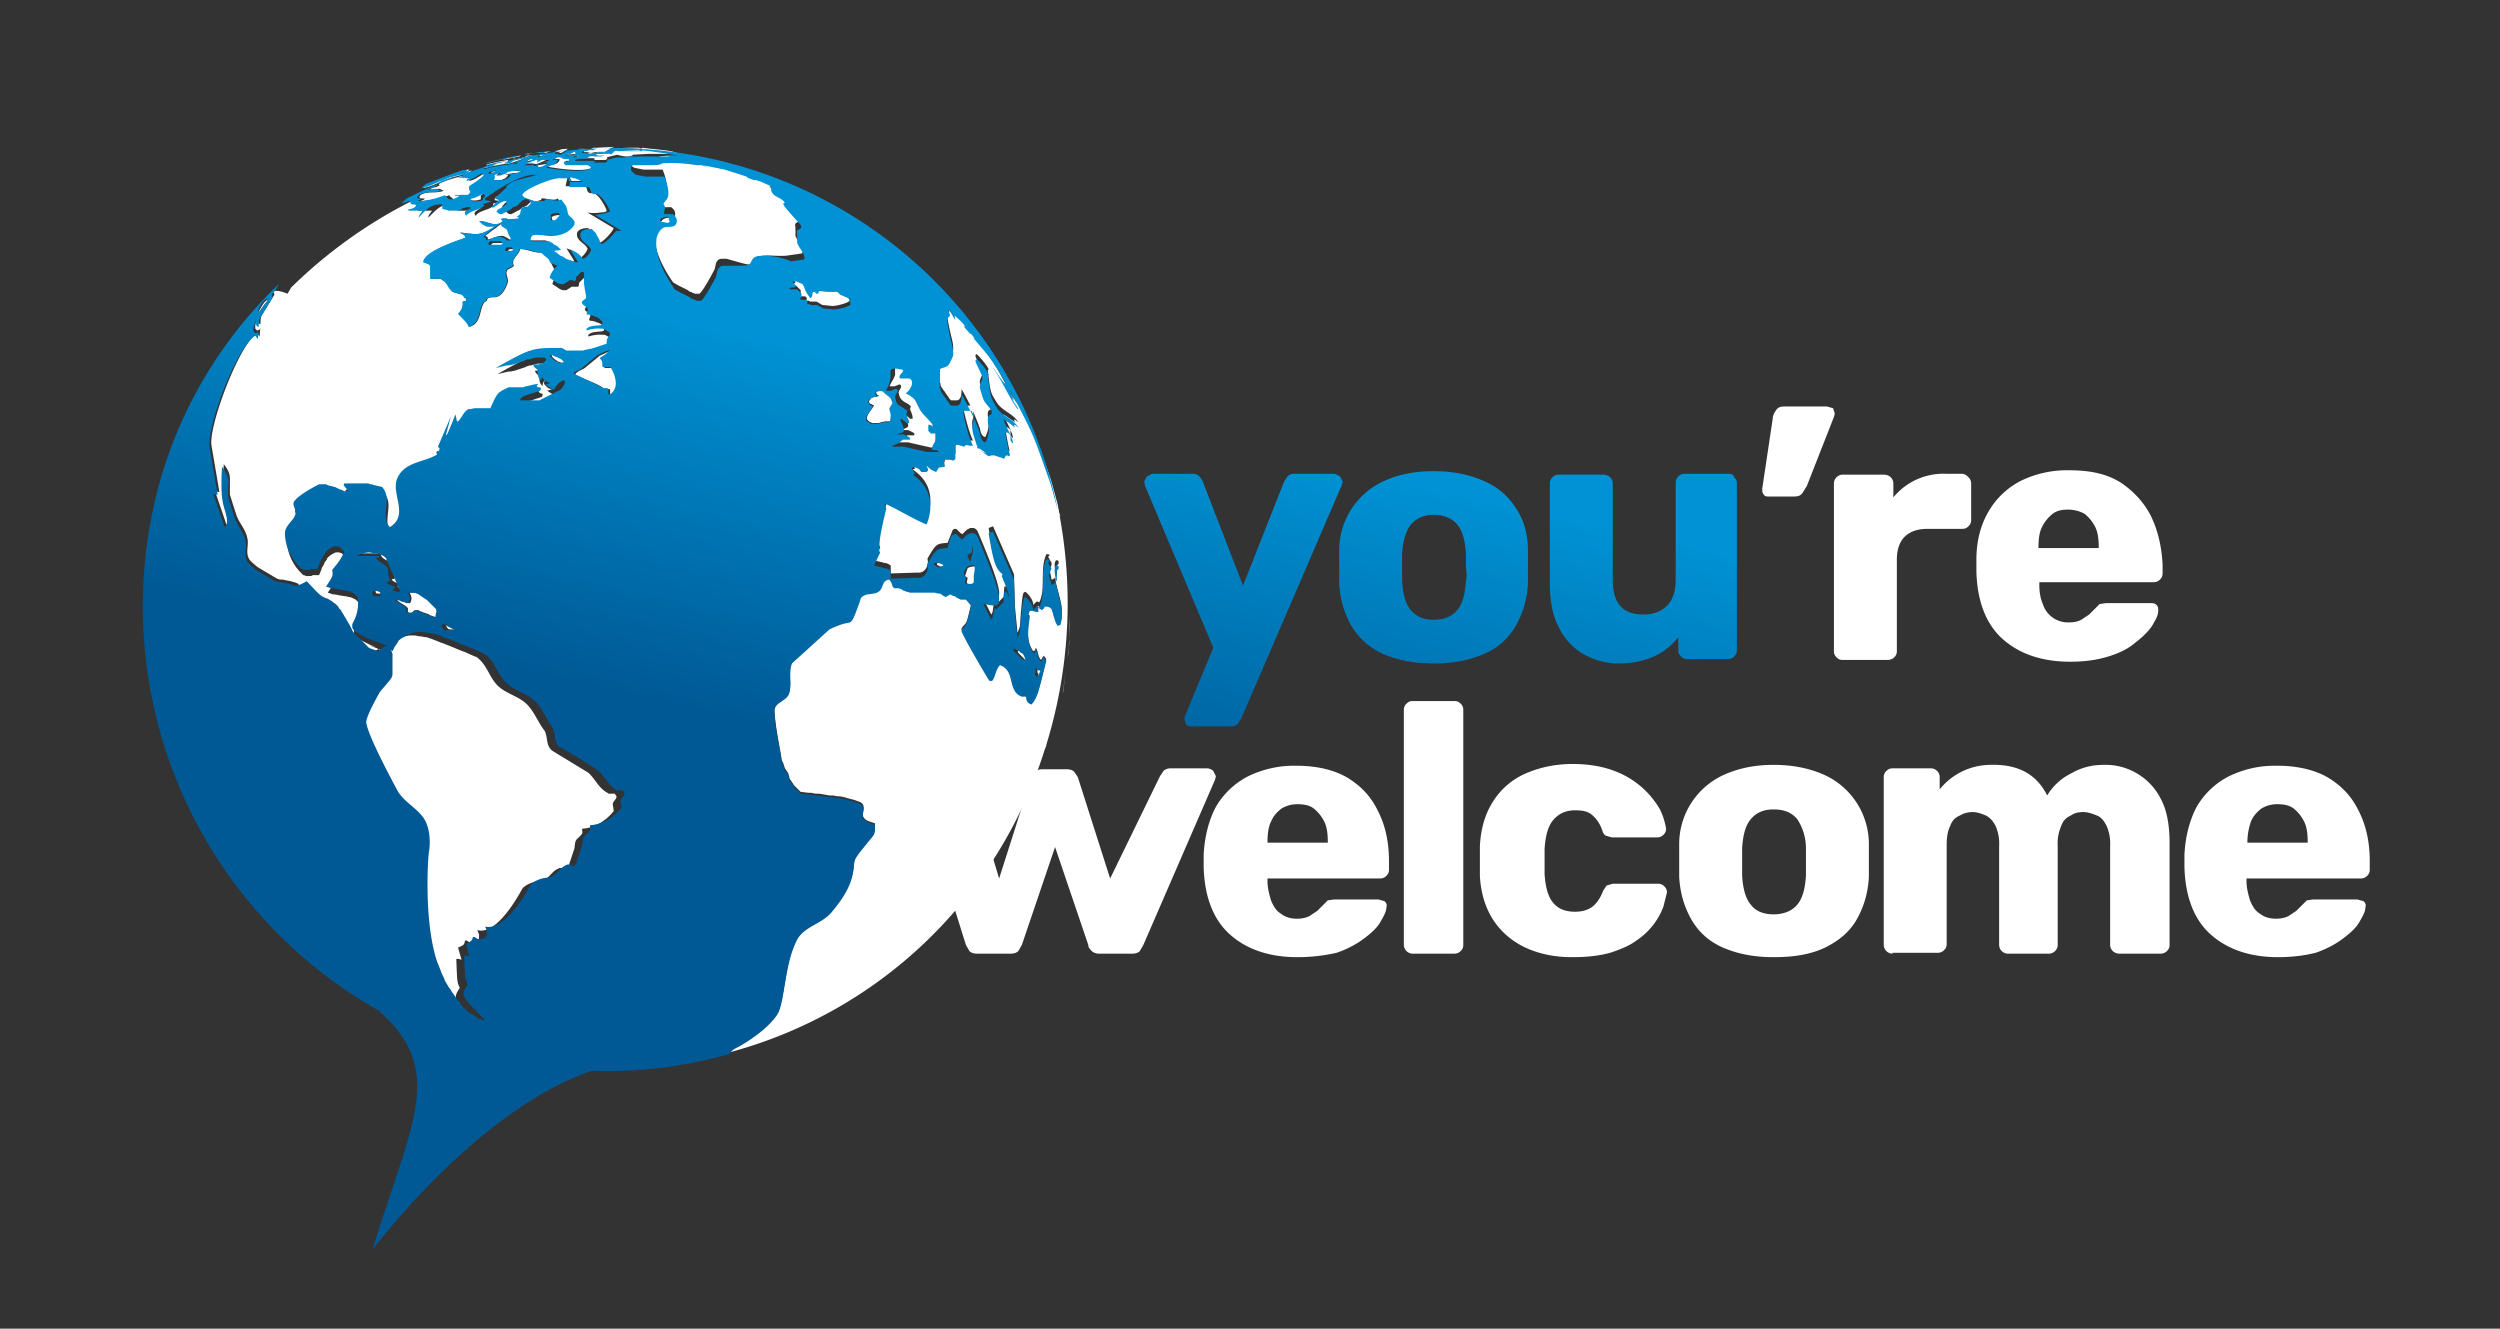 <?xml version="1.0" encoding="UTF-8" standalone="no"?>
<svg
   version="1.0"
   id="Calque_1"
   x="0"
   y="0"
   viewBox="0 0 286 152"
   style="enable-background:new 0 0 286 152"
   xml:space="preserve"
   sodipodi:docname="you-re-welcome-sejours-linguistique.svg"
   inkscape:version="1.2.2 (b0a8486541, 2022-12-01)"
   xmlns:inkscape="http://www.inkscape.org/namespaces/inkscape"
   xmlns:sodipodi="http://sodipodi.sourceforge.net/DTD/sodipodi-0.dtd"
   xmlns="http://www.w3.org/2000/svg"
   xmlns:svg="http://www.w3.org/2000/svg"><rect x="0" y="0" width="286" height="152" fill="#333333" stroke="none"/><defs
   id="defs69" /><sodipodi:namedview
   id="namedview67"
   pagecolor="#ffffff"
   bordercolor="#666666"
   borderopacity="1.0"
   inkscape:showpageshadow="2"
   inkscape:pageopacity="0.0"
   inkscape:pagecheckerboard="0"
   inkscape:deskcolor="#d1d1d1"
   showgrid="false"
   inkscape:zoom="2.5921053"
   inkscape:cx="86.80203"
   inkscape:cy="68.477157"
   inkscape:window-width="1920"
   inkscape:window-height="1043"
   inkscape:window-x="0"
   inkscape:window-y="0"
   inkscape:window-maximized="1"
   inkscape:current-layer="Calque_1" />
  <style
   id="style2">.st0{fill:none}.st1{fill:#00a0e0}.st2{fill:#fff}.st7{fill:#4a4a49}</style>
  <path
   class="st0"
   d="m121.2 58.9.1.2-.1-.2c-.1-.1-.1-.1 0 0zM122.3 67.4l-.1 6.2v-.1c-.6 4.2-.6 4.4-.6 5.6l.3-2.1.3-2.1v.1l.1-1.2v-.2.5l.1-3.5-.1-3.2c0 .1 0 .1 0 0zM118.5 89.2l.3-.8-.6 2 .5-1a27 27 0 0 0 1.2-4.8l-.3.7-.2.5-.9 3.4zM55.5 19.8c-.6.3-1.2.8-1.8.9 0-.3.3-.3.4-.4l-.8.1.3-.2-1 .2.9-.4c-.2 0-3.3.8-3.3 1.1l.1.1-.4.2c-.6.1-.6.2-.7.3h.1l.9-.1h.1l.2.1.2.1h.1c-.4.2-1 .2-1.2.2-1.5 0-1.8.5-1.5.7h.5c-.1.2-.3.2-.5.3h.2c.4 0 1.7-.2 2.6-.5l.6-.2-.1.1.5.4c.5 0 .5 0 1.2-.4H52.5l.1-.1H54s.3-.2.3-.4c-.2-.2-.2-.6 0-.7A25 25 0 0 0 56 20l-.5-.2c0 .1 0 0 0 0zM61.7 17.9l.3-.1h.1l.1-.1.2-.1-.6.1-.1.2zM60.3 17.7h.1l.2-.1-.3.1zM66.8 20.7s-.1-.1 0 0l-.1-.1h-.1l-.1-.1h-.1l-.1-.1h-.1l-.2-.1h-.2l-.2-.1c-.5-.1-.4.3-.3.4l.1.1H66.8c.1.1.1 0 0 0zM63.7 18.7l-.7.2-.2.1-.1.1h.1s3.7.7 4.9.1c.3-.2-.3-.4-.3-.4h-2.5l-.1-.1-.1-.1v-.2h.2c.6 0 .4-.3.3-.3h-.5l-.2-.1-.2-.1h-.4l-.5.3h.6c.1.2-.3.5-.3.5zM63.9 17.4h.2l-.2.1H64.2l.7-.4h-.1l.2-.1h.1l-1.1.1h.2l-.3.1-.5.1h.1l.4.1zM56.9 18.5l-1.3.3 1.3-.3zM56.3 18.5l1.7-.4-.6.2 2-.4.2-.1h-.1c-.4.1-3.2.6-3.9.9l.7-.2z"
   id="path4" />
  <path
   class="st0"
   d="m50.6 20.7 1.1-.4 1.9-.5.4-.3-.5.1.2-.2h-.1c-.7.1-.7.1-4.3 1.5-.3.1-.6.2-.9.6.8-.1 1.5-.5 2.2-.8zM55.2 22.1c-.1 0-.1 0 0 0H55l-.8.4-.7.2h.2l.1.2h.1a2 2 0 0 0 1.1-.1v-.5c.3 0 .2-.2.2-.2zM58.6 18.1s.1 0 0 0c.1 0 .1 0 0 0h.4c0-.1-.4 0-.4 0zM64.8 17.7l1.1-.1.1-.1s-.1 0 0-.1v-.1h-.2l-.5.2-.5.2zM58.3 27.4h.4v-.3l-.2-.3-.2-.6-.1-.1-.5-.3-.1-.3c-.2 0-.9.6-.9.6l-.3.2-.9.7c.3.1.3.1.3.3v.1l.4-.1c.3-.1.9-.4 1.4-.3l.2.1.2.1.3.2zM64.6 41.2l-.2-.1-.2-.1-.2-.1-.5-.2-.2-.1h-.1c-.3 0 .2.5.4.6l.3.2h.1l.2.1h.5v-.1l-.1-.2zM43.9 68v-.5l-.1-.1h-.1l-.1-.1h-.4c-.3 0-.3.5-.1.6H44.1l.1-.1-.3.2zM66.5 17.8h-1.8H66c.1.2.2.2.5 0 0 .1 0 .1 0 0 .1 0 .1 0 0 0zM57.6 27.8H56.4c-.2.1-.3.4-.2.4H57.6l.1-.1-.1-.3c.1.1.1.1 0 0 .1.1.1.1 0 0 .1.1.1.1 0 0 .1.1.1.1 0 0zM58.9 28.5s-.1 0 0 0h-.6c-.2.1-.2.4-.2.4H58.9l.1-.1-.1-.3zM45.6 67.2l.2.1h.1l.2.1h.4c.1-.1-1.4-3.5-1.5-3.5l-.1-.2v-.1l-.2-.2-.3-.2h-.1l-.6-.2H43.4l-.5-.1c-.8 0-1.5.4-1.5.4H44v.2H43.7l-.1-.1c-.1.3.4.6.8.8.6.4.6.5.6 1l.1.6.1.3c-.1.2-.3.1-.4.2l.1.1.1.1.2.1.2.1h.1l.2.1c-.3.3-.2.4-.1.4zM66.4 17.2H66.7l.6-.1h-.7c-.3 0-.2 0-.2.1z"
   id="path6" />
  <path
   class="st0"
   d="M67.3 17.2H68.2 67c-.2 0-.2.2-.2.2h.3l.5.1 1.1-.2H69.5l-.1-.1h.1l.4-.1-.1-.1.2-.1.3-.1-2 .1h.1-.5l-.6.3zM51.8 71.6l-.2-.1-.1-.1-.1-.1h-.2c-.3.1-.1.6.2.7h1.2c-.2.1-.3 0-.8-.4zM50.1 69.7l-.1-.1-.1-.1-.1-.1-.1-.1-.1-.1-.1-.1-.1-.1-.1-.1-.1-.1-.1-.1-.1-.1-.2-.1-.1-.1-.2-.1-.1-.1-.2-.1-.1-.1-.2-.1h-.1l-.1-.1H46.9v.1c.4.6 0 1.1 0 1.1h-.2l-.2-.1h-.1l-.3-.1-.2-.1h-.1l-.1-.1H45.4c.3.4.8.5 1.2.9.2.2-.1.5.2.6h.5l.1-.1.1-.1.1-.1H47.9l.1.1.3.1.2.1h.1l.2.1h.1l.2.1.1.1h.1l.2.1h.1l.2.1h.2l.1-.6V69.7c0 .1 0 0 0 0zM30.2 34.9l.4-.5v-.1c-.4.1-1.1 1.5-1.1 1.6l.7-1zM62.1 17.5h.3l.3-.1.3-.1-1.6.2h.7zM101.8 44.2s.1 0 0 0c.1 0 .1 0 0 0 .1 0 .1 0 0 0h.5l.3-.1.2-.1h.2c.3.3-.3.6-.2.9.1.7.4.9.7 1.1.6.3.6.4.7.5l-.1.3c.1.3.3.6.3 1v.1H104.1l-.1-.1-.1-.1-.4-.2c0 .4.4.8.4 1.2 0 .2-.3.3-.6.4l-.2.1H103.9l.2.1.2.1.2.1.1.1v.2H103.8l-.5.4-.7.3v.1h1.3l.4.1 2.2.5h1.4l-.1-.1-.1-.1h-.4l-.2-.1c0-.4.4-.6.4-1.1v-.7h-.5l-.1-.1-.1-.1-.1-.1v-.7h.2l.2.1.1.1.1.1-.1-.3c-.4-.6-1.1-1.1-1.5-1.8l-.5-1c-.4-.5-.9-.7-1.1-.8.4-.2 1.2-1.4.4-1.7h-1l-.1-.1v-.1c.1-.3.7-.7.3-.8 0 0-1-.3-1.3 0v1.1c-.3.8-.6 1-.6 1.3z"
   id="path8" />
  <path
   class="st0"
   d="m103.4 47.4.3.2c-.1-.2-.2-.2-.3-.2zM99.9 48.4h.6l.3-.1.5-.1h.6c.1-.1.2-.3.1-.8l-.1-.5c-.1-.3-.1-.3.1-.5l.2-.4-.2-.5-.2-.2-.5-.4-.2-.2c-.1 0-1.3-.1-.7.5l.2.1h-.1l-.8.2-.3.4c0 .1 0 .2.2.3l.4.2-.7 1c-.1.3-.2.4-.1.6l.1.1.2.1.4.2zM107.8 64.4h-.5v.1l.1.1.1.1.1.1h.1l.1.1H108.1l.3-.2-.6-.3zM97.1 33.8l-.9-.4-.1-.1-.1-.1-.1-.1h-1.1l-.9-.1c-.2 0-.1.3-.3.3h-.1l-.1-.1-.1-.1h-.2c-.1.2 0 .6-.3.7l-.6-1-.1-.2v-.1l-.1-.1v-.1l-.1-.1-.2-.1h-.1l-.1-.1h-.1l-.2-.1h-.4c0 .3.3.3.4.5-.2.3-.6.1-.8.3l.1.1H91.3l.1.1.1.1.1.1.1.1.1.1v.4l-.2.1.1.1.1.1h.5c.3.2.2.3.1.5H92.7l.2.1h.7l.7.4h.1l1 .1c.7 0 1.9-.4 2-.6l-.1-.4h.1V34c.1.2 0 0-.3-.2.1 0 0 0 0 0zM76.7 25l-.1-.1h-.1c-.2 0-1 .2-.7.5l.1.1h.2l.5.1.2-.1v-.1l-.1-.2V25zM117.1 74.6l-.4-.2-.1-.1h-.1c-.1 0-.2.1-.1.2l.1.1.1.1.1.1.1.1.1.1.1.1.1.1.1.1.1.1.1.1h.1l.1.1h.2l-.3-.7-.4-.3zM118.8 77.3l.1.1h.1l.3-.6v-.1h-.2l-.1-.1-.1-.2h-.1c-.1.1-.2.5 0 .7-.1.1 0 .2 0 .2z"
   id="path10" />
  <path
   class="st0"
   d="M91.8 28.5c-.2-.5-.6-.9-.8-1.5v-1c-.1-.4.1-.5.3-.6.4-.2.2-.4-.3-.9-1.5-1.7-1.5-1.7-1.6-2l.1-.1h.1c-.4-.7-1.6-.6-1.6-1.7l-.2-.1.1-.1h.1l-.9-.4-.2-.1-.3-.1-.3-.1H86l-.2-.1h-.1l-.2-.1-.2-.1-.1-.1-.3-.1-2.2-.7-1-.2-1.5-.3.7.3-.6-.2-.2-.1H79.5c-2.3-.4-4.2-.2-4.2-.2H75.6c-.3.2-1 .2-1.4.2h-2l-.1.1-.1.1v.4l.1.1.1.1.1.1.1.1.2.1 1 .2H75.8s.9 2 .2 2.7l-.3.4.2.4c0 .3-.2.5-.1.8H76.8l.1.1c.7.6.1 1.2.1 1.2-.5.3-1.1.1-1.5.4-.2.2-.6.8-.6 1.2 0 .2-.4 2.1 2.1 5.7l.5.3.2.1.2.1.2.1.2.1.2.1.2.1.1.1.2.1h.1l.1.1h.1l.2.1h.5c.4-.2 1.7-2.7 1.7-2.7.2-.4.1-.8.4-1.1.2-.2.2-.2 1-.2 2.4 0 2.4 0 2.6-.4.2-.4.3-.6.8-.7 1.1-.2 2.3.1 3.4-.1l1.4-.2c.4.8.6.7.5.3zM111.4 64.3l.3-1.2v-.7l-.1.6-.2.3-.1.1v.2c-.2.1.1.7.1.7zM111.5 64.7c-.2 0-.6 0-.9.2l-.3.9c.1.1.3.1.2.3l-.1.5.1.2h.7l.1-.1.1-.1v-.8l.1-.6c.2-.4.1-.4 0-.5zM61.8 18.6l.9-.4.2-.1H62l-.2.1-.4.2.1-.2.1-.1H61.3l-.2.1h.1l-.9.1h.1l-.1.1h.7l-1 .3h1c.3.1.3.1.8-.1zM60.3 17.8h1.3-.1c-.9 0-1.6.2-1.8.3h.1l.5-.3c-.1 0-.1 0 0 0z"
   id="path12" />
  <path
   class="st0"
   d="m60 18-1.3.3c-.1.1-.3.3-1.1.3h.1c.1-.1.5 0 .4-.3 0 0-2.4.4-2.5.6l1.2-.2-.5.2h.3l.5-.1-1.6.3c-.2 0-.2.1-.1.1h.2l.3-.1 1.5-.3.9-.1 1.2-.4.2-.1h-.2l-.9.3c.6-.1 1.1-.2 1.4-.5zM61.2 18.1h-.3l-.4.2H60.8l.3-.1c.2 0 .2-.1.1-.1.1 0 .1 0 0 0zM59.6 19.6s-.1 0 0 0c-.1 0-.1 0 0 0h-.2l-.6-.1a5 5 0 0 0-1.2.2h.1c.1.1 0 .1 0 .1l-.8.3h-.1c0-.1.2-.1.2-.3l-.7.2v.4l-.1.2h1.2l.1-.1h.1l.2-.1.3-.3V20h-.4l1-.2c.5 0 .9-.1.9-.2zM59.5 18.7h-.2l-.5.2.7-.2zM68.8 24.3c.4 0 .6-.1.6-.2 0-.2-.8-1.7-1.3-1.9l-.2-.1h-.4l-.2-.1c-.2-.2-.1-.6-.4-.7h-2.2l.2-.9-.1-.1H63.7c-1.1-.1-4.7 1.5-4.3 2l.1.1.1.1h.1l.1.1h.1l.5.2h.1l.2.1H61.9c0-.2 0-.3.9-.1.7.1.9 0 1-.1l.5.7c.2.3.2.7.3 1 .2.4.8.6.7 1.2 0 0-.6 1.4-2.7 1.3-.6 0-1.2-.2-1.9-.1-.3.1-.4.5-.4.5l.1.1.1.1H62.4l.2.1.2.1.2.2h.1l.3.2.1.1.3.3-.8.1.1.1.2.1.2.2.3.2h.1l.3.2.3.2h.1l.3.1.3.1.3.1h.2l-.1-.2-.8-1.3c.8.3 1 .5 1.4 1l.1.1c.3 0 1-.9.9-1.1-.3-.6-1.2-.8-1.2-1.6 0-.7 1.1-.7 1.1-.7h.2l.1.1.1.1.1.1.1.1.1.1v.1l.1.1v.1l.1.1.1.2.1.2v.1l.1.1v.1l.1.1c.5.1 1.7-1.4 1.7-1.5l.1-.2-3-1.8c.6.1.7.1 1.6 0zM72.4 17.7l1.8-.1h-.1 2.5l-.8-.2 1.7.1a7 7 0 0 0-1.4-.3l-2.7-.3.1.1h-.2l-.2-.1H70.8 71.7h-.5l2.4.1h-3.3l-.4.4-.1-.1H68.1l.3.2h.8l-.4.1H68c-.7-.2-.8 0-.8.2-.4.1-.9 0-1.4.2v.1h2.1l.2.1-.2.1H69.3l.1-.1.1-.1-.1-.1 1.2-.3c1.3.4 1.8.1 1.8 0z"
   id="path14" />
  <path
   class="st0"
   d="M63.3 25.4c.1 0 .1 0 0 0h.4l.1-.1.1-.1.1-.1.1-.1.1-.2v-.2h-.1s-.7 0-.9.2c-.2-.1 0 .4.1.6zM70.2 42.2l-.2-.1H69.2l-.1-.1v-.2c0-.4-.1-.5-.2-.6-.1-.1-.1-.1 0-.2l.3-.2c.5-.3.7-.6.7-.7l-1.3.6-1.7 1.4c-.3.2-.7.3-1 .6-.1.1-.1.1 0 .2l1.3.6c.7.3 1.3.5 1.8.9l.2.1h.5l.1.1v.6c.2 0 .6-.3.7-.6.2-.5.1-1.5-.2-2.1l-.1-.3zM57 19.5h-.1l-.8.2h.2l-.1.1.7-.2c.1 0 .2 0 .1-.1zM62.8 18.7c-.1 0-.1 0 0 0l-1.2.2c-.1 0-.2.1 0 .2l.1.1H62l.3-.1.5-.4z"
   id="path16" />
  <path
   class="st1"
   d="M119.9 56.8c.6.7.9 1.4 1.2 2-.2-.7-.6-1.3-1.2-2zM119.7 85.3l-.2.5.2-.5z"
   id="path18" />
  <path
   class="st2"
   d="M86.1 30c.2-.4.3-.6.8-.7 1.1-.2 2.3.1 3.4-.1l1.4-.2s.2-.1.1-.4L91 27v-1c-.1-.4 0-.5.3-.6.4-.2.2-.4-.3-.9-1.5-1.7-1.5-1.7-1.6-2l.1-.1h.1c-.4-.7-1.6-.6-1.6-1.7l-.2-.1.1-.1h.1l-.9-.4-.2-.1-.3-.1-.3-.1H86l-.2-.1h-.1l-.2-.1-.2-.1-.1-.1-.3-.1-2.2-.7-1-.2-1.5-.3.7.3-.6-.2-.2-.1H79.5c-2.3-.4-4.2-.2-4.2-.2H75.6c-.3.2-1 .2-1.4.2h-2l-.1.1-.1.1v.4l.1.1.1.1.1.1.1.1.2.1 1 .2H75.8s.9 2 .2 2.7l-.3.4.2.4c0 .3-.2.5-.1.8H76.8l.1.1c.7.6.1 1.2.1 1.2-.5.3-1.1.1-1.5.4-.2.2-.6.8-.6 1.2 0 .2-.4 2.1 2.1 5.7l.5.3.2.1.2.1.2.1.2.1.2.1.2.1.1.1.2.1h.1l.1.1h.1l.2.1h.5c.4-.2 1.7-2.7 1.7-2.7.2-.4.1-.8.4-1.1.2-.2.2-.2 1-.2 2.8.8 2.8.8 3 .4zM66.8 20.7s-.1-.1 0 0l-.1-.1h-.1l-.1-.1h-.1l-.1-.1h-.1l-.2-.1h-.2l-.2-.1c-.5-.1-.4.3-.3.4l.1.1H66.8c.1.1.1 0 0 0zM63.7 18.7l-.7.2-.2.1-.1.1h.1s3.7.7 4.9.1c.3-.2-.3-.4-.3-.4h-2.5l-.1-.1-.1-.1v-.2h.2c.6 0 .4-.3.3-.3h-.5l-.2-.1-.2-.1h-.4l-.5.3h.6c.1.2-.3.5-.3.5zM58.3 27.4h.4v-.3l-.2-.3-.2-.6-.1-.1-.5-.3-.1-.3c-.2 0-.9.6-.9.6l-.3.2-.9.7c.3.1.3.1.3.3v.1l.4-.1c.3-.1.9-.4 1.4-.3l.2.1.2.1.3.2zM91.7 32.1l-.2-.1h-.1l-.1-.1h-.1l-.2-.1h-.4c0 .3.3.3.4.5-.2.3-.6.1-.8.3l.1.1H91.1l.1.1.1.1.1.1.1.1.1.1v.4l-.2.1.1.1.1.1h.5c.3.2.2.3.1.5H92.5l.2.1h.7l.7.4h.1l1 .1c.7 0 1.9-.4 2-.6l-.1-.4h.1v-.1c0-.1-.1-.4-.3-.5l-.1-.1-.9-.4-.1-.1-.1-.1-.1-.1h-1.1l-.9-.1c-.2 0-.1.3-.3.3h-.1l-.1-.1-.1-.1h-.2c-.1.2 0 .6-.3.7l-.6-1-.1-.2V32l-.1-.1v-.1c.2.4.1.4 0 .3.1 0 .1 0 0 0zM51.8 71.6l-.2-.1-.1-.1-.1-.1h-.2c-.3.1-.1.6.2.7h1.2c-.2.1-.3 0-.8-.4zM61.2 18.1h-.3l-.4.2H60.8l.3-.1c.2 0 .2-.1.1-.1.1 0 .1 0 0 0zM60.3 17.7h.1l.2-.1-.3.1zM62.1 17.5h.3l.3-.1.3-.1-1.6.2h.7zM60.3 17.8h1.3-.1c-.9 0-1.6.2-1.8.3h.1l.5-.3c-.1 0-.1 0 0 0zM61.7 17.9l.3-.1h.1l.1-.1.2-.1-.6.1-.1.2zM59.5 18.7h-.2l-.5.2.7-.2zM59.6 19.6s-.1 0 0 0c-.1 0-.1 0 0 0h-.2l-.6-.1a5 5 0 0 0-1.2.2h.1c.1.1 0 .1 0 .1l-.8.3h-.1c0-.1.2-.1.2-.3l-.7.2v.4l-.1.2h1.2l.1-.1h.1l.2-.1.3-.3V20h-.4l1-.2c.5 0 .9-.1.9-.2zM56.3 18.5l1.7-.4-.6.2 2-.4.2-.1h-.1c-.4.1-3.2.6-3.9.9l.7-.2zM55.2 22.1c-.1 0-.1 0 0 0H55l-.8.4-.7.2h.2l.1.2h.1a2 2 0 0 0 1.1-.1v-.5c.3 0 .2-.2.2-.2zM57 19.5h-.1l-.8.2h.2l-.1.1.7-.2c.1 0 .2 0 .1-.1zM63.3 25.4c.1 0 .1 0 0 0h.4l.1-.1.1-.1.1-.1.1-.1.1-.2v-.2h-.1s-.7 0-.9.2c-.2-.1 0 .4.1.6zM72.4 17.7l1.8-.1h-.1 2.5l-.8-.2 1.7.1a7 7 0 0 0-1.4-.3l-2.7-.3.1.1h-.2l-.2-.1H70.8 71.7h-.5l2.4.1h-3.3l-.4.4-.1-.1H68.1l.3.2h.8l-.4.1H68c-.7-.2-.8 0-.8.2-.4.1-.9 0-1.4.2v.1h2.1l.2.1-.2.1H69.3l.1-.1.1-.1-.1-.1 1.2-.3c1.3.4 1.8.1 1.8 0z"
   id="path20" />
  <path
   class="st2"
   d="m61.8 18.6.9-.4.2-.1H62l-.2.1-.4.2.1-.2.1-.1H61.3l-.2.1h.1l-.9.1h.1l-.1.1h.7l-1 .3h1c.3.1.3.1.8-.1zM68.8 24.3c.4 0 .6-.1.6-.2 0-.2-.8-1.7-1.3-1.9l-.2-.1h-.4l-.2-.1c-.2-.2-.1-.6-.4-.7h-2.2l.2-.9-.1-.1H63.7c-1.1-.1-4.7 1.5-4.3 2l.1.1.1.1h.1l.1.1h.1l.5.2h.1l.2.1H61.9c0-.2 0-.3.9-.1.7.1.9 0 1-.1l.5.7c.2.3.2.7.3 1 .2.4.8.6.7 1.2 0 0-.6 1.4-2.7 1.3-.6 0-1.2-.2-1.9-.1-.3.1-.4.5-.4.5l.1.1.1.1H62.4l.2.1.2.1.2.2h.1l.3.2.1.1.3.3-.8.1.1.1.2.1.2.2.3.2h.1l.3.2.3.2h.1l.3.1.3.1.3.1h.2l-.1-.2-.8-1.3c.8.3 1 .5 1.4 1l.1.1c.3 0 1-.9.9-1.1-.3-.6-1.2-.8-1.2-1.6 0-.7 1.1-.7 1.1-.7h.2l.1.1.1.1.1.1.1.1.1.1v.1l.1.1v.1l.1.1.1.2.1.2v.1l.1.1v.1l.1.1c.5.1 1.7-1.4 1.7-1.5l.1-.2-3-1.8c.6.1.7.1 1.6 0zM58.6 18.1s.1 0 0 0c.1 0 .1 0 0 0h.4c0-.1-.4 0-.4 0zM76.7 25l-.1-.1h-.1c-.2 0-1 .2-.7.5l.1.1h.2l.5.1.2-.1v-.1l-.1-.2V25zM63.9 17.4h.2l-.2.1H64.2l.7-.4h-.1l.2-.1h.1l-1.1.1h.2l-.3.1-.5.1h.1l.4.1zM62.8 18.7c-.1 0-.1 0 0 0l-1.2.2c-.1 0-.2.1 0 .2l.1.1H62l.3-.1.5-.4zM66.5 17.8h-1.8H66c.1.2.2.2.5 0 0 .1 0 .1 0 0 .1 0 .1 0 0 0zM64.8 17.7l1.1-.1.1-.1s-.1 0 0-.1v-.1h-.2l-.5.2-.5.2zM66.4 17.2H66.7l.6-.1h-.7c-.3 0-.2 0-.2.1z"
   id="path22" />
  <path
   class="st2"
   d="M67.3 17.2H68.2 67c-.2 0-.2.2-.2.2h.3l.5.1 1.1-.2H69.5l-.1-.1h.1l.4-.1-.1-.1.2-.1.3-.1-2 .1h.1-.5l-.6.3zM121.3 59.1l-.4-1.4.2 1.2.2.2z"
   id="path24" />
  <path
   class="st2"
   d="m119.5 85.8.2-.5v-.1a54.9 54.9 0 0 0 1.5-26.3l-.2-1.2-.8-2.9c-1.8-5.1-1.8-5.2-3.1-7.8l-1.4-2.7-.2-.3.6 1.3-.3-.4c.1.5.5.9.7 1.3h-.1c-1.1-1.6-1.8-3.3-2.9-4.9.6.7.9 1.5 1.6 2.1-.1-.4-1.7-2.9-2.8-4.2l-1-1.2.2.1-.4-.5h-.1l-.8-.9.2.1c0-.3-1.1-1.3-1.2-1.3l.1.5c-.4-.3-.5-.8-.8-1.1l.2.6c-.3.3-.3.3-.3.5-.1.3.4 2.4.4 2.4.4 1.4.2 1.8.2 1.8-.5 1-.5 1-1.2 1.3-.3.1-.3.2-.3.5v1.7l.1.2v.2l.1.2.1.1.1.2.1.1.2.3.2.3.1.1.1.2.1.1.1.1h.7c.5-.1.5-.9.5-1.3a28 28 0 0 1 2.1 4.5c.1.5.2.9.6 1 .1-.1.5-1.1.4-1.7-.2-1.3-.1-1.3.3-1.5.1-.3.1-.4-.5-1.1-.4-.5-.4-.5-.8-1.9-.1-.5.5-.9.2-1.5l-.7-1.5v-.2l.1-.1c.3.2 1.4 1.5 1.4 1.8h-.1c.3 2.6.3 2.6 1 3.7.6 1 1.9 1.3 2.5 2.3l-.4-.3h-.1l.1.3-1.3-.9c.3.9.9 1.7 1.1 2.7l-.2-.1v-.1l-.1-.1v-.6l-.1-.1-.1-.1-.1-.1h-.2l-.1.1a39.7 39.7 0 0 0 .5 2.6l-.3-.1h-.1l-.2.3v.1l-.5-.2h-.1l-.2-.1h-.1l-.2-.1h-.4l-.3.1-1-.7.7.4-.1-.1-.1-.1-.1-.1-.2-.1-.1-.1-.2-.1h-.2V50.4l-.1-.1v-.1l-.1-.3c-.3-.6-.5-1.5-.3-2 .1-.2 0-1.4-.2-1.5H110.3l-.1.1v.1c0 .2.5 2.3.9 3.3l.2.5h-.3l-.5-.1-.2.2-.7-.2h-.2l-.1.1v1.5l-.2.2-.4-.1h-.7l.1.8-.7.1-.3.5c-.8-.3-.9-.4-1.1-.8l.2.6-.2.2h-.6c-.3-.4-.3-.4-.9-.6l-.2.2.4.6-.3.1c3.3 2.2 1.6 5.6 1.6 5.7-1.7-.7-3.1-1.7-4.8-2.4l.2.6s-1.2 4.6-.7 5l-.7 1.5.8.2h.1l.2.1h.2l.3.1.3.2v.9l3.1-.1c.8.1 1.3-.8 1.1-1.6 1-1.7 1-1.7 2.3-1.8l.6-1.5.2-.1h.2l.1.1.1.1.1.1.1.1.1.1.2.1.2-.2.1-.1.2-.2.2-.1.2-.1h.4l.2.1.2.2s2.5 5.7 2.5 7.1c0 1-.1 1-1.8.7l.9 1.8c.3-.4.1-.9.4-1.3l.2.1.8-.8.1-1.2h.3l.2.6c0-.4 0-.4-.8-2.4l.1-.2c-.5-.5-1-.8-1.6-4.7l.5-.2 2.4 5.5.1 3.6.3 3.1.2-.5c.2-.6.1-1.3.2-2 .2-2.1.2-2.1.5-2.2.3.2.9.9.9 1.5l.4-.4.3.1c.8-1.8 0-3.7.8-5.5h.2l.2.1-.2.2.4.7c0 .3 0 .3-.3.8.2.3.2.7.3 1.1 1-.2 0-1.5.5-2.2h.2l.1.1V64.5l-.2.2v1.1l-.2.2c.2 1.8 1.2 3.4.6 5.3l-.3.1-.2-.3-.1-.3-.1-.3-.1-.3v-.1l-.1-.3-.1-.3-.2-.2-.3-.1h-.3l-.3.4-.5-.3.1.5c-.4.2-.7-.1-1-.1l-.2.6.2.1c-.2 1-.5 2.8.4 4.1l.2-.1.1-.3c.3.4.2 1 .6 1.4l.3-.5.3.4c-.9 3.6-1 4.2-1.7 5-.5-.2-.5-.3-.6-.9h-.5c-1.7-.6-.7-3.1-2.5-3.6-.5.5-.5 1.2-.9 1.8h-.3c-.3-.4-3.1-5.1-3.2-5.7 0-.2.2-.4.3-.5.3-.3.3-.3.8-2.4a5 5 0 0 0-.6-.7h-.6l-.2-.1-.2-.1-.3-.2h-.1l-.4-.2-.5.3-.4-.2-.1-.1-.2-.1h-.2l-.4-.1h-2.8l-.3-.1h-.1l-.2-.1h-.1l-.3-.2-.3-.1h-.5l-.1-.1-.1-.1v-.1l-.1-.2v-.1l-.2-.3-.1-.1-.3.1c-.5.3-.4 1-.9 1.3-.6.4-1.4.1-1.9.6-.2.1-.2.5-.3.7-.8 2.2-.8 2.2-1.5 2.3-.6.1-1.8.5-1.9.7l-4.3 3.9c-.5 1.1 0 2.3-.3 3.4-.3.9-1.7 1-1.7 2.2.1 1.8.5 3.6.8 5.4v.2l.2.4.1.3.1.3.2.3.2.3v.1l.1.3v.1l.1.2.1.1.1.2.1.1.1.2.1.1.1.1.1.1.1.1.1.1.1.1.1.1.1.1h.1l.8.1h.3l.5.1h.4l.6.1.6.1h.4l.5.1h.3l.5.1.3.1.8.2.8.3.2.2c.3.5-.2 1 .1 1.5.3.5.9.5 1.3.7 0 1 0 1-.6 1.7-1.7 2.1-1.7 2.1-1.8 2.8-.1 1.1-.2 2.7-2.6 5.5-1.1 1.3-3.1 1.6-3.9 3.1-1.5 2.8-1.4 7.3-2.3 8.6-1.2 1.8-4 3.4-4.5 3.7-.4.2-.6.3-1 .8a51.8 51.8 0 0 0 36.1-34.6z"
   id="path26" />
  <path
   class="st2"
   d="M122.3 73.5v.2l-.1 1.2v-.1l-.3 2.1c.4-2.6.4-3.2.5-5.4v-1l-.1 3.5v-.5zM122.4 70.3v-.8.3V67.6v3.1-.6.2zM121.6 79.3l.3-2.3-.3 2.1v.2zM99.4 48.2l.2.1.2.1H100.5l.3-.1.5-.1h.6c.1-.1.2-.3.1-.8l-.1-.5c-.1-.3-.1-.3.1-.5l.2-.4-.2-.5-.2-.2-.5-.4-.2-.2c-.1 0-1.3-.1-.7.5l.2.1h-.1l-.8.2-.3.4c0 .1 0 .2.2.3l.4.2-.7 1c-.1.3-.2.4-.1.6l.2.2zM56.9 18.5l-1.3.3 1.3-.3zM116.4 74.5l.1.2.1.1.1.1.1.1.1.1.1.1.1.1.1.1.1.1h.1l.1.1h.2l-.3-.7-.2-.2-.4-.2-.1-.1h-.1c-.1 0-.2.1-.1.2l-.1-.1zM110.7 66.1l-.1.5.1.2h.7l.1-.1.1-.1v-.8l.1-.6-.1-.4c-.2 0-.6 0-.9.2l-.3.9.3.2zM107.2 64.6s.1 0 0 0l.1.1h.1l.1.1H107.8l.3-.2-.3-.3h-.5v.1c-.2.1-.1.2-.1.2zM111.4 64.3l.3-1.2v-.7l-.1.6-.2.3-.1.1v.2c-.2.1.1.7.1.7zM118.8 77.3l.1.1h.1l.3-.6v-.1h-.2l-.1-.1-.1-.2h-.1c-.1.1-.2.5 0 .7-.1.1 0 .2 0 .2zM50.6 20.7l1.1-.4 1.9-.5.4-.3-.5.1.2-.2h-.1c-.7.1-.7.1-4.3 1.5-.3.1-.6.2-.9.6.8-.1 1.5-.5 2.2-.8zM60 18l-1.3.3c-.1.1-.3.3-1.1.3h.1c.1-.1.5 0 .4-.3 0 0-2.4.4-2.5.6l1.2-.2-.5.2h.3l.5-.1-1.6.3c-.2 0-.2.1-.1.1h.2l.3-.1 1.5-.3.9-.1 1.2-.4.2-.1h-.2l-.9.3c.6-.1 1.1-.2 1.4-.5z"
   id="path28" />
  <path
   class="st2"
   d="M55.5 19.8c-.6.3-1.2.8-1.8.9 0-.3.3-.3.4-.4l-.8.1.3-.2-1 .2.9-.4c-.2 0-3.3.8-3.3 1.1l.1.1-.4.2c-.6.1-.6.2-.7.3h.1l.9-.1h.1l.2.1.2.1h.1c-.4.2-1 .2-1.2.2-1.5 0-1.8.5-1.5.7h.5c-.1.2-.3.2-.5.3h.2c.4 0 1.7-.2 2.6-.5l.6-.2-.1.1.5.4c.5 0 .5 0 1.2-.4H52.5l.1-.1H54s.3-.2.3-.4c-.2-.2-.2-.6 0-.7A25 25 0 0 0 56 20l-.5-.2c0 .1 0 0 0 0zM58.9 28.5s-.1 0 0 0h-.6c-.2.1-.2.4-.2.4H58.9l.1-.1-.1-.3zM57.6 27.8H56.4c-.2.1-.3.4-.2.4H57.6l.1-.1-.1-.3c.1.1.1.1 0 0 .1.1.1.1 0 0 .1.1.1.1 0 0 .1.1.1.1 0 0zM43.9 68v-.5l-.1-.1h-.1l-.1-.1h-.4c-.3 0-.3.5-.1.6H44.1l.1-.1-.3.2zM103.4 47.4l.3.2c-.1-.2-.2-.2-.3-.2zM70.2 42.2l-.2-.1H69.2l-.1-.1v-.2c0-.4-.1-.5-.2-.6-.1-.1-.1-.1 0-.2l.3-.2c.5-.3.7-.6.7-.7l-1.3.6-1.7 1.4c-.3.2-.7.3-1 .6-.1.1-.1.1 0 .2l1.3.6c.7.3 1.3.5 1.8.9l.2.1h.5l.1.1v.6c.2 0 .6-.3.7-.6.2-.5.1-1.5-.2-2.1l-.1-.3z"
   id="path30" />
  <path
   class="st2"
   d="M101.8 44.2s.1 0 0 0c.1 0 .1 0 0 0 .1 0 .1 0 0 0h.5l.3-.1.2-.1h.2c.3.3-.2.6-.2.9.1.7.4.9.7 1.1.6.3.6.4.7.5l-.1.3c.1.3.3.6.3 1v.1H104.1l-.1-.1-.1-.1-.4-.2c0 .4.4.8.4 1.2 0 .2-.3.3-.6.4l-.2.1H103.9l.2.1.2.1.2.1.1.1v.2H103.8l-.5.4-.7.3v.1h1.3l.4.1 2.2.5h1.4l-.1-.1-.1-.1h-.4l-.2-.1c0-.4.4-.6.4-1.1v-.7h-.5l-.1-.1-.1-.1-.1-.1v-.7h.2l.2.1.1.1.1.1-.1-.3c-.4-.6-1.1-1.1-1.5-1.8l-.5-1c-.4-.5-.9-.7-1.1-.8.4-.2 1.2-1.4.4-1.7h-1l-.1-.1v-.1c.1-.3.7-.7.3-.8 0 0-1-.3-1.3 0v1.1c-.3.8-.6 1-.6 1.3zM30.2 34.9l.4-.5v-.1c-.4.1-1.1 1.5-1.1 1.6l.7-1zM45.6 67.2l.2.1h.1l.2.1h.4c.1-.1-1.4-3.5-1.5-3.5l-.1-.2v-.1l-.2-.2-.3-.2h-.1l-.6-.2H43.4l-.5-.1c-.8 0-1.5.4-1.5.4H44v.2H43.7l-.1-.1c-.1.3.4.6.8.8.6.4.6.5.6 1l.1.6.1.3c-.1.2-.3.1-.4.2l.1.1.1.1.2.1.2.1h.1l.2.1c-.3.3-.2.4-.1.4zM50.1 69.7l-.1-.1-.1-.1-.1-.1-.1-.1-.1-.1-.1-.1-.1-.1-.1-.1-.1-.1-.1-.1-.1-.1-.2-.1-.1-.1-.2-.1-.1-.1-.2-.1-.1-.1-.2-.1h-.1l-.1-.1H46.9v.1c.4.6 0 1.1 0 1.1h-.2l-.2-.1h-.1l-.3-.1-.2-.1h-.1l-.1-.1H45.4c.3.4.8.5 1.2.9.2.2-.1.5.2.6h.5l.1-.1.1-.1.1-.1H47.9l.1.1.3.1.2.1h.1l.2.1h.1l.2.1.1.1h.1l.2.1h.1l.2.1h.2l.1-.6V69.7c0 .1 0 0 0 0zM64.6 41.2l-.2-.1-.2-.1-.2-.1-.5-.2-.2-.1h-.1c-.3 0 .2.5.4.6l.3.2h.1l.2.1h.5v-.1l-.1-.2z"
   id="path32" />
  <path
   class="st2"
   d="m31.3 33.4.1.3L30 36c-.2.3-.2.7-.2 1.1l-.2-.1-.1-.1v-.5s-.3.5-.3 1v.2l.1.1.1.1h.1l.2-.1.1-.2v-.2l-.1 1.2-.3-.4c-2.1 1.4-5.6 10.8-5.2 12.9l.9 5.3-.5-.1 1.3 3.8c.3-.2.5-.4 0-2-.2-.7-.5-1.5-.3-4.9.8 1 .7 1.5.7 2.2v1.3l.7 2.2c.3 1 1.1 1.7 1.3 2.8.2.8-.3 1.7.3 2.5l.3.3.6.5 2.2 1.3.3.1H32.3l.5.1.5.1.3.1h.1l.2.1h.1l.2.2c1.5 1.6 1.5 1.6 2.1 1.9l.3.1.5.3.1.1.3.2.1.1.2.2.1.2.2.2.1.2.2.3.1.2.2.3.1.2.3.5.1.2.1.2.1.2.1.2.2.2.2.2.2.2.2.2.2.2.2.2.2.2.2.2.2.2.2.1.3.1.3.1.2.1h.1l.3-.3.3-.2.2-.1h.2l.2.1.1.1.1.1v.1l.1.2.1.3V77.6c0 .4 0 .4-1.4 1.9 0 0-1.7 2.9-1.6 3.6l.1.4c.6 1.8 3.5 7.3 3.5 7.4.8 1.2 2.1 1.8 2.9 3 .6.9.9 2.2.7 3.8 0 .1-.6 7.8.9 12.7l.4 1 .1.3.3.6.1.3.3.5.1.2.4.6.1.1.4.6.1.1.3.4.1.2.3.3.1.1.3.3.1.1.4.3h.1l.3.2.1.1.2.1.1.1.2.1h.1l.2.1H54.6c-2.8-2.8-2.8-2.8-2-4.1-.3-.6-.3-.6-.4-3.3H52.5l.3.1-.4-1.4c.7-.3.7-.3.8-.8h.2l.3.2H54.4l.1-.1h.1l.1-.1v-.1l.1-.1v-.5l-.2-.5c2.4.7 5.1-4.7 5.2-4.8.6-.6 1.6-.8 2-.8.9-.1 1.3-1.1 2-1.4l.2-.1h.4l.1.1.2.1h.1l.1-.1.1-.2.7-2.1c.1-.4 0-.9.4-1.2.4-.4.6-.5.5-.9v-.2c2.2-.1 3.6-2 3.6-2v-.1l-.1-.7c0-.4.7-.7.3-1.1l-.1-.1h-.7l-.1-.1c-1-.5-1.4-1.6-2.2-2.3l-4.1-2.5c-.8-.6-.5-1.6-.9-2.3-.7-.9-1.1-2-1.9-2.9-1-1.1-2.6-1.3-3.6-2.4-.8-.9-1.1-2.1-2-2.9-.1-.1-.3-.3-.5-.3l-1.1-.5-.3-.1-1.2-.5-1-.4-.3-.1-1-.4-.6-.2h-.1l-.6-.1H48l-.5-.1h-.7l-.5.1-.5.2h-.1l-.4.3h-.1l-.4.3-.1.1-.3.5-.1.1-.3.6-.3-.3-.1-.1-.3-.2-.1-.1-.5-.2-.5-.2h-.1l.9.2-.3-.1-.3-.1-.2-.1-.2-.1-.2-.1-.2-.1-.2-.1-.2-.1-.1-.1-.2-.1-.1-.1-.1-.1-.1-.1-.1-.2v-.4l.2-.4c.7-1.4.4-2.7.4-2.7l-.3-.3-.1-.1-.4-.2-.3-.1h-.1l-.4-.1h-.1l-.6-.1-.5-.1h-.2l-.3-.1-.3-.1c.8-1.2.8-1.2.7-1.9.9-1 .9-1 1.4-2.1l-.1-.1-.2-.2-.2-.2-.3-.1h-.4l-.2.1-.2.1-.3.2-.3.3v.1l-.3.4v.1l-.3.5v.1l-.3.7h-.7l-.2.1H35l-.2-.1h-.1l-.2-.2a5.6 5.6 0 0 1-1.7-3.9c0-.9.9-1.4 1.2-2.2.1-.5-.5-1-.1-1.5.5-.7 2.3-1.7 2.8-1.9H37.5l.2.1.3.1h.1l.3.1h.1l.6.3h.1l.2.1.2.1h.1l.3-.1-.5-.6.1-.2H42.3l.3.1h.1l.3.1.9.2c1.3 1.3-.3 3.2.9 4.6 2.4-1.3 0-3.9.9-5.7.9-1.9 3-1.7 4.5-2.6l-.1-.2.1-.2h.2l.1-.3-.2-.2 1.5-3.5-.6 2.2c.2-.1.2-.1 1.1-2.4l.2.9c.5-.5.6-1.2 1.3-1.5h.2l.5-.1H56.3c.8-1.8.8-1.8 2.1-2.4h1.7l.2-.1h.1l.8-.2.6-.1-.2.2.2.2h.1l.2.1-.1.3c-2.1.7-2.1.7-2.3 1.1H61.9l.2-.1.2-.1.2-.1.2-.1.2-.1.2-.1.2-.1.2-.1.2-.1.2-.1.2-.1.2-.1.1-.1.1-.1.1-.2.1-.1.1-.2v-.4c-.6.2-.8.8-1.3 1.1l-.9-.6.6-.2h-.1a.8.8 0 0 1-.5-.2l-.1-.1-.1-.1c-.2-.2-.2-.3-.1-.5v-.1s-.3.4-.2.7c-.4-.4-.4-.6-.4-1.2-.4-.3-.4-.3-.5-.6.7 0 1.2 0 1.5-.6l-.1-.1-.1-.1H61.5l-.3.1h-.1l-.3.1h-.2l-.3.1-.2.1-.3.1-.6.2-.3.1-.5.1h-.2l-1.3.3c4.1-2.3 4.1-2.3 7.6-2.3l.1.1h.1l.1.1.2.1H66.9l.3-.1h.1l.4-.1h.1l.3-.1h.1l.2-.1h.1l.2-.1h.1l.2-.1h.1l.2-.1h.1l.2-.1c0-.4 0-.4.4-1l-.1-.3-.7-.4H69c-.2 0-.7-.1-1.7.2v-.2c.4-.3.5-.3 1.6-.4l.2-.1V37.5l-.1-.1v-.1l-.1-.1-.1-.1-.2-.1-.2-.1h-.1l-.2-.1-.4-.1h-.2l-.1-.1c0-.2.2-.4.1-.6-.1-.3-.5-.3-.6-.6l.2-.4c.3-.2.3-.2.1-1.2l-.1-.7v-1.2l-.1-.1h-.2l-.1.1-.2.2-.2.2c-.1.1 0 .4-.2.5h-.7l-.6.4h-.4l-.3-.1-.3-.2-.3-.2-.3-.2c0-.2.5-1.3.9-1.4l-.3-.1-.2-.1-.2-.1-.4-.8-.1-.3-.8-.7-.1-.1h-.2c-.8 0-1.5-.4-2.3-.4-.1.7-1.1 1.1-.7 1.9-.2.3-.7.3-.8.6-.2.4.2.8.1 1.3 0 0-.5 1.8-1.6 1.7-.2 0-.8 0-.8.4l-.3.2c-.6.9-.3 2.4-1.7 2.8-.2-.7-.8-1-1.2-1.5.5-.7.5-1 .5-1.4l.4-.1v-.2l-.1-.1h-.1l-.1-.2-.1-.1-.1-.1-.4-.1-.3-.1h-.1l-.2-.1c-.5-.3-.6-.9-1-1.2l-.3-.2-.1-.1h-1.2v-1.2c.1-.4.1-.4-.8-.7.1-1.2 3.4-2.3 4.8-2.8 0-.4-.5-.4-.6-.6 2.3.3 2.3.3 4-.7h-1l-.1-.1h-.1l-.1-.1h-.1l-.1-.1-.1-.1-.2-.2c.9 0 1.8.8 2.7 0l-.2-.2.1-.1h.5l.1.1c1.6-.1 1.6-.1 2.1-.3l.3-.2c.2-.2.1-.6.3-.8.2-.2.5-.1.7-.2l.3-.3v-.2l-.1-.1-.1-.1-.1-.1h-.4l-.1.1h-.1l-.1.1-.1.1-.1.1-.1.1-.2.2-.2.1-.2.1h-.1l-.2.2-.3.2h-.1l-.3.2-.2.1-.2.1h-.2l-.2-.1-.2-.2c.2-.5 1.4-.5 1.1-1.2-.6 0-1.1.5-1.6.8 0-.3.8-.9.8-.9l-.5-.2 1.4-1.3-.1-.1c.8-.6.8-.6 3.6-1.3H62.3c-2-.1-5.7 2.6-5.7 2.7v.2l.6.1v.1l-.8.2v.1l.1.1c-.6.6-1.6.5-2.1 1.2-.2-.4-.2-.4.6-.9l-.2-.1h-.4l-.2.1h-.1l-.2.1-.1.1-.4.1H52.4l-.2-.1h-.1l-.4-.1v-.5c-1.2-.1-1.7.5-2.7 1.5 0-.4.3-.5.4-.8H47.9l-.2-.1c.3-.2.8-.1 1-.5l-.1-.1H48.3l-.2-.1-.1-.3c-.3 0-.6.2-.8.3l.2-.2-.5.2.8-.6-1 .5a55.2 55.2 0 0 0-13.4 9.7l-.4.7c-1.3-.5-1.5-.3-1.6-.2z"
   id="path34" />
  <linearGradient
   id="SVGID_1_"
   gradientUnits="userSpaceOnUse"
   x1="63.2"
   y1="93.2"
   x2="79"
   y2="22.2">
    <stop
   offset=".2"
   style="stop-color:#005894"
   id="stop36" />
    <stop
   offset=".8"
   style="stop-color:#0092d4"
   id="stop38" />
  </linearGradient>
  <path
   d="M120.9 66.4v-1.1l.2-.2V64.8l-.1-.1h-.2c-.5.7.5 2-.5 2.2l-.3-1.1.3-.8c-.2-.2-.3-.3-.4-.7l.2-.2-.2-.1h-.2c-.8 1.8 0 3.7-.8 5.5l-.3-.1-.4.4c0-.6-.6-1.3-.9-1.5-.2.1-.2.1-.5 2.2-.1.7 0 1.3-.2 2l-.2.5-.3-3.1-.1-3.6-2.4-5.5-.5.2c.6 3.9 1 4.2 1.6 4.7l-.1.2c.8 2 .8 2 .8 2.4l-.2-.6h-.3l-.1 1.2-.8.8-.2-.1c-.2.4-.1.9-.4 1.3l-.9-1.8c1.7.3 1.8.3 1.8-.7 0-1.4-2.5-7-2.5-7.1l-.2-.2-.2-.1h-.4l-.2.1-.2.1-.2.2-.1.1-.2.2-.2-.1-.1-.1-.1-.1-.1-.1-.1-.1-.1-.1h-.2l-.2.1c-.2.1-.2.1-.6 1.5-1.3.1-1.3.1-2.3 1.8.2.8-.3 1.7-1.1 1.6l-3.1.1v-.9l-.3-.2-.3-.1h-.2l-.2-.1h-.1l-.8-.2.7-1.5c-.5-.4.7-5 .7-5l-.2-.6c1.6.7 3.1 1.7 4.8 2.4 0 0 1.7-3.5-1.6-5.7l.3-.1-.4-.6.2-.2c.6.2.6.2.9.6h.6l.2-.2-.2-.6c.3.4.4.5 1.1.8l.3-.5.7-.1-.1-.8h.7l.4.1.2-.2V51l.1-.1h.2l.7.2.2-.2.5.1h.3l-.2-.5c-.5-1.1-.9-3.2-.9-3.3v-.1l.1-.1H111.1c.3.1.3 1.3.2 1.5-.2.6.1 1.4.3 2l.1.3v.1l.1.1V51.3h.2l.2.1.1.1.2.1.1.1.1.1.1.1-.7-.4 1 .7.3-.1h.4l.2.1h.1l.2.1h.1l.5.2v-.1l.2-.3h.1l.3.1c.1-.2-.2-.9-.2-1.1l-.3-1.5.1-.1h.2l.1.1.1.1.1.1v.6l.1.1v.1l.2.1c-.2-1-.8-1.8-1.1-2.7.5.2.9.6 1.3.9l-.1-.3h.1l.4.3c-.6-1-1.9-1.3-2.5-2.3-.7-1.2-.7-1.2-1-3.7h.1c0-.3-1-1.6-1.4-1.8l-.1.1v.2l.7 1.5c.3.5-.3.9-.2 1.5.4 1.4.4 1.4.8 1.9.6.7.6.8.5 1.1-.4.2-.5.3-.3 1.5.1.5-.2 1.6-.4 1.7-.4-.1-.5-.6-.6-1-.2-1-2-4.4-2.1-4.5 0 .4 0 1.2-.5 1.3h-.7l-.1-.1-.1-.1-.1-.2-.1-.1-.2-.3-.2-.3-.1-.1-.1-.2-.1-.1-.1-.2v-.2l-.1-.2V42.6c0-.3 0-.4.3-.5.7-.2.7-.2 1.2-1.3 0 0 .2-.4-.2-1.8 0 0-.5-2.1-.4-2.4 0-.2 0-.2.3-.5l-.2-.6c.4.3.5.8.8 1.1l-.1-.5c.1.1 1.2 1 1.2 1.3l-.2-.1.8.9h.1l.4.5-.2-.1 1 1.2c1.2 1.3 2.7 3.8 2.8 4.2-.7-.6-1-1.4-1.6-2.1 1.1 1.6 1.8 3.3 2.9 4.9h.1c-.2-.4-.6-.8-.7-1.3l.3.4-.6-1.3.2.3 1.4 2.7c1.3 2.6 1.3 2.7 3.1 7.8l.8 2.9a51.8 51.8 0 0 0-75.4-35.1l1-.5-.8.6.5-.2-.2.2c.3-.1.5-.3.8-.3l.1.3.2.1H47.5l.1.1c-.2.4-.7.4-1 .5l.2.1h1.5c-.1.3-.4.5-.4.8 1-1.1 1.5-1.6 2.7-1.5v.5l.4.1h.1l.2.1H52.3l.4-.1.1-.1.2-.1h.1l.2-.1h.4l.2.1c-.8.4-.8.4-.6.9.6-.7 1.5-.6 2.1-1.2l-.1-.1v-.1l.8-.2V23l-.6-.1v-.2s3.7-2.8 5.7-2.7H61.5c-2.8.7-2.8.7-3.6 1.3l.1.1-1.4 1.3.5.2s-.8.6-.8.9c.5-.2 1-.8 1.6-.8.3.7-.9.7-1.1 1.2l.2.2.2.1h.2l.2-.1.2-.1.3-.2h.1l.3-.2.2-.2h.1l.2-.1.2-.1.2-.2.1-.1.1-.1.1-.1.1-.1h.1l.1-.1h.4l.1.1.1.1.1.1v.2l-.3.3c-.2.1-.5 0-.7.2-.2.2-.1.6-.3.8l-.3.2c.5.2.5.2-1.1.3l-.1-.1h-.5l-.1.1.2.2c-.9.8-1.8-.1-2.7 0l.2.2.1.1.1.1h.1l.1.1h.1l.1.1h1c-1.7 1-1.7 1-4 .7.2.2.6.2.6.6-1.4.5-4.7 1.6-4.8 2.8.8.3.8.3.8.7v1.2h1.2l.1.1.3.2c.4.3.5.9 1 1.2l.2.1h.1l.3.1.4.1.1.1.1.1.1.2h.1l.1.1v.2l-.4.1c0 .4.1.7-.5 1.4.4.5 1 .9 1.2 1.5 1.4-.4 1.1-1.9 1.7-2.8l.3-.2c0-.4.6-.4.8-.4 1.1.1 1.6-1.7 1.6-1.7.1-.4-.3-.8-.1-1.3.1-.4.6-.4.8-.6-.3-.9.7-1.2.7-1.9.8-.1 1.5.3 2.3.4h.2l.1.1.8.7.1.3.2.1.2.1.2.1.3.1c-.4.2-1 1.2-.9 1.4l.3.2.3.2.3.2.3.1h.4l.6-.4c.2-.2.5.1.7 0 .2-.1 0-.4.2-.5l.2-.2.2-.2.1-.1h.2l.1.1v1.2l.1.7c.2 1 .2 1-.1 1.2-.2.2-.3.2-.2.4.1.3.5.3.6.6.1.2-.1.4-.1.6l.1.1h.2l.4.1.2.1h.1l.2.1.2.1.1.1.1.1.1.1.1.1V37.1l-.2.1c-1.1.1-1.2.1-1.6.4v.2c1-.3 1.5-.2 1.7-.2h.2l.7.4.1.3c-.4.5-.4.5-.4 1l-.2.1h-.1l-.2.1h-.1l-.2.1h-.1l-.2.1h-.1l-.2.1h-.1l-.3.1h-.1l-.4.1H67l-.3.1H64.8l-.2-.1-.1-.1h-.1l-.1-.1c-3.5 0-3.5 0-7.6 2.3l1.3-.3h.2l.5-.1.3-.1.6-.2.3-.1.2-.1.3-.1h.2l.3-.1h.1l.3-.1h1l.1.1.1.1c-.3.6-.8.6-1.5.6.1.3.1.3.5.6 0 .6 0 .9.4 1.2l.2-.7v.1c-.1.2-.1.3.1.5l.1.1.1.1.5.2h.1l-.6.2.9.6c.4-.4.6-1 1.3-1.1v.4l-.1.2-.1.1-.1.2-.1.1-.1.1-.2.1-.2.1-.2.1-.2.1-.2.1-.2.1-.2.1-.2.1-.2.1-.2.1-.2.1-.2.1H59.5c.1-.4.1-.4 2.3-1.1l.1-.3-.2-.1h-.1a.2.2 0 0 1-.2-.2l.2-.2-.6.1-.8.2h-.1l-.2.1H58.2c-1.3.6-1.3.6-2.1 2.4H54.3l-.5.1h-.2c-.6.3-.8 1.1-1.3 1.5l-.2-.9c-.9 2.3-.9 2.3-1.1 2.4l.6-2.2-1.5 3.5.2.2-.1.3H50l-.1.2.1.2c-1.5.9-3.6.8-4.5 2.6-.9 1.8 1.4 4.3-.9 5.7-1.2-1.3.4-3.2-.9-4.6l-.9-.2-.3-.1h-.1l-.3-.1h-2.7l-.1.2.5.6-.3.1h-.1l-.2-.1-.2-.1h-.1l-.6-.3h-.1l-.3-.1h-.1l-.3-.1-.2-.1h-.8c-.4.2-2.3 1.2-2.8 1.9-.4.5.3 1 .1 1.5-.2.8-1.2 1.3-1.2 2.2 0 .8.2 2.3 1.7 3.9l.2.2h.1l.2.1h.6l.2-.1h.7l.3-.7v-.1l.3-.5v-.1l.3-.4v-.1l.3-.3.3-.2.2-.1.2-.1h.4l.3.1.2.2.2.2.1.1c-.5 1-.5 1-1.4 2.1.1.7.1.7-.7 1.9l.3.1.3.1h.2l.5.1.6.1h.1l.4.1h.1l.3.1.4.2.1.1.3.3s.3 1.3-.4 2.7l-.2.4v.4l.1.2.1.1.1.1.1.1.2.1.1.1.2.1.2.1.2.1.2.1.2.1.2.1.3.1.3.1.2.1h.1l.5.2.5.2.1.1.3.2.1.1.3.3.3-.6.1-.1.3-.5.1-.1.4-.3h.1l.4-.3h.1l.5-.2.5-.1h.7l.5.1h.1l.6.1h.1l.6.2 1 .4.3.1 1 .4 1.2.5.3.1 1.1.5.5.3c.9.8 1.2 2 2 2.9 1 1.1 2.6 1.4 3.6 2.4.8.8 1.2 2 1.9 2.9.4.7.1 1.8.9 2.3a56 56 0 0 1 4.1 2.5c.9.6 1.3 1.7 2.2 2.3l.1.1h.7l.1.1c.4.4-.2.7-.3 1.1l.1.7v.1s-1.4 1.9-3.6 2v.2c.1.4 0 .5-.5.9-.4.3-.3.8-.4 1.2l-.7 2.1-.1.2-.1.1h-.1l-.2-.1-.1-.1h-.4l-.2.1c-.8.4-1.1 1.3-2 1.4-.4 0-1.4.2-2 .8 0 .1-2.8 5.4-5.2 4.8l.2.5v.5l-.1.1v.1l-.1.1h-.1l-.1.1H54.6l-.3-.2h-.2c-.1.4-.1.4-.8.8l.4 1.4-.3-.1H53.1c.1 2.7.1 2.7.4 3.3-.8 1.3-.8 1.3 2 4.1H55.2l-.2-.1h-.1l-.2-.1-.1-.1-.2-.1-.1-.1-.3-.2h-.1l-.4-.3-.1-.1-.3-.3-.1-.1-.3-.3-.1-.2-.3-.4-.1-.1-.4-.6-.1-.1a2 2 0 0 0-.4-.6l-.1-.2-.3-.5-.1-.3-.3-.6-.1-.3-.4-1c-1.6-4.8-1-12.6-.9-12.7.2-1.6-.1-3-.7-3.8-.8-1.1-2.2-1.8-2.9-3 0 0-3-5.5-3.5-7.4l-.1-.4c-.1-.7 1.6-3.6 1.6-3.6 1.3-1.5 1.3-1.5 1.4-1.9V74.8l-.1-.3-.1-.2v-.1l-.1-.1-.1-.1-.2-.1h-.2l-.2.1-.3.2-.3.3h-.1l-.2-.1-.3-.1-.3-.1-.2-.1-.2-.2-.2-.2-.2-.2-.2-.2-.2-.2-.2-.2-.2-.2-.2-.2-.2-.2-.1-.2-.1-.2-.1-.2-.1-.2-.3-.5-.1-.2-.2-.3-.1-.2-.2-.3-.1-.2-.2-.2-.1-.2-.2-.2-.1-.1-.3-.2-.1-.1-.5-.3-.3-.1c-.6-.3-.6-.3-2.1-1.9-1.1.6-1.2.5-1.3.5h-.1l-.2-.1h-.1l-.3-.1-.5-.1-.5-.1H31.8l-.3-.1-2.2-1.3-.6-.5-.3-.3c-.6-.8-.1-1.7-.3-2.5-.2-1-1-1.8-1.3-2.8l-.7-2.2v-1.3c.1-.6.1-1.1-.7-2.2-.2 3.4.1 4.2.3 4.9.5 1.6.2 1.8 0 2l-1.3-3.8.5.1-.9-5.3c-.5-2.1 3-11.5 5.2-12.9l.3.4.1-1.2v.2l-.1.2-.2.1h-.1l-.1-.1-.1-.1v-.2c0-.5.3-1 .3-1v.5l.1.1.2.1c0-.4 0-.7.2-1.1l1.4-2.3-.1-.3.4-.5.4-.7a50.3 50.3 0 0 0-13.2 21.2 53.1 53.1 0 0 0 24.6 61.9c7.8 6.9 3.8 12.7-.7 27.4 0 0 11.9-16 25.1-20.5 5.4.2 10.7-.5 15.7-1.9.4-.5.6-.6 1-.8.6-.3 3.3-1.9 4.5-3.7.9-1.3.8-5.8 2.3-8.6.8-1.5 2.8-1.8 3.9-3.1 2.4-2.8 2.5-4.4 2.6-5.5.1-.7.1-.7 1.8-2.8.6-.7.6-.7.6-1.7-.4-.3-1-.3-1.3-.7-.3-.5.2-1-.1-1.5l-.2-.2-.8-.3-.8-.2-.3-.1-.5-.1h-.3l-.5-.1h-.4l-.6-.1-.6-.1h-.4l-.5-.1h-.3l-.8-.1h-.1l-.1-.1-.1-.1-.1-.1-.1-.1-.1-.1-.1-.1-.1-.1-.1-.1-.1-.2-.1-.1-.1-.2-.1-.1-.1-.2v-.1l-.1-.3v-.1l-.2-.3-.2-.3-.1-.3-.1-.3-.2-.4v-.2c-.3-1.8-.7-3.6-.8-5.4-.1-1.2 1.4-1.2 1.7-2.2.3-1.1-.1-2.3.3-3.4l4.3-3.9c.2-.1 1.3-.6 1.9-.7.7-.1.7-.1 1.5-2.3.1-.2.1-.5.3-.7.6-.5 1.3-.2 1.9-.6.5-.3.4-1 .9-1.3l.3-.1.1.1.2.3v.1l.1.2v.1l.1.1.1.1h.5l.3.1.3.2h.1l.2.1h.1l.3.1h2.8l.4.1h.2l.2.1.1.1.4.2.5-.3.4.2h.1l.3.2.2.1.2.1h.6l.6.7c-.5 2.1-.5 2.1-.8 2.4-.1.1-.3.3-.3.5.1.5 2.9 5.3 3.2 5.7h.3c.4-.5.4-1.3.9-1.8 1.8.6.8 3 2.5 3.6h.5c0 .5.1.7.6.9.7-.8.8-1.4 1.7-5l-.3-.4-.3.5c-.4-.4-.3-1-.6-1.4l-.1.3-.2.1c-.9-1.3-.5-3.1-.4-4.1l-.2-.1.2-.6c.4-.1.7.2 1 .1l-.1-.5.5.3c.1-.1.3-.2.3-.4h.3l.3.1.2.2.1.3.1.3v.1l.1.3.1.3.1.3.2.3.3-.1c.6-1.8-.4-3.5-.6-5.3.1.3.2.3.2.2zM57.5 27.9s0 .1 0 0l-.2.1H55.9c-.1-.1.1-.4.2-.4H57.3l.2.3c-.1-.1-.1-.1 0 0zm.3-.6-.2-.1-.2-.1a2 2 0 0 0-1.4.3l-.4.1v-.1c0-.2 0-.2-.3-.3l.8-.7.3-.2s.7-.6.9-.6l.1.3.5.3.1.1.2.6.2.3v.3H58l-.2-.2zm.9 1.3c0 .1 0 .1 0 0l-.2.1h-.7c0-.1 0-.3.2-.4h.6l.1.3c.1-.1.1-.1 0 0 .1 0 .1 0 0 0zm5.8 12.8c-.1 0-.1 0 0 0l-.1.1H64l-.2-.1h-.1l-.3-.2c-.1-.1-.7-.6-.4-.6h.1l.2.1.5.2.2.1.2.1.1.1.2.2c0-.1 0-.1 0 0 0-.1 0 0 0 0zM43.7 68.2c-.1 0-.1 0 0 0H42.7c-.1-.1-.2-.6.1-.6h.4l.1.1h.1l.1.1v.5l.2-.1c0-.1 0 0 0 0zm1.4-1.1-.2-.1h-.1l-.2-.1-.2-.1-.1-.1-.1-.1c.1-.1.4 0 .4-.2l-.1-.3-.1-.6c0-.5 0-.6-.6-1-.3-.2-.8-.5-.8-.8l.1.1H43.4v-.2H40.8s.7-.4 1.5-.4l.5.1H43.1l.5.2h.1l.3.2.2.2v.1l.1.2 1.5 3.5h-.4l-.2-.1h-.1l-.2-.1c.4-.3.3-.4.2-.4zm4.8 2.9-.1.6c0 .1-.1.1-.1 0h-.1l-.2-.1h-.1l-.2-.1H49l-.1-.1-.2-.1h-.1l-.2-.1h-.1l-.2-.1-.3-.1-.1-.1H47.4l-.1.1-.1.1-.1.1h-.5c-.3-.1 0-.4-.2-.6-.3-.4-.9-.5-1.2-.9H45.5l.1.1h.1l.2.1.3.1h.1l.2.1h.2s.4-.5 0-1.1v-.1H47.5l.1.1h.1l.2.1.1.1.2.1.1.1.2.1.1.1.2.1.1.1.1.1.1.1.1.1.1.1.1.1.1.1.1.1.1.1.1.1.1.1v.2c.1 0 .1 0 0 .1zm2.2 2.1H50.9c-.3-.2-.6-.6-.2-.7h.2l.1.1.1.1.2.1.8.4zM30.5 34.2s0-.1 0 0c0-.1 0-.1 0 0l.1.1v.1l-.4.5-.6.9c-.3-.2.5-1.5.9-1.6zM68.3 17h-.1l2-.1-.4.1-.2.1.1.1-.4.1h-.1l.1.1H68.5l-1.1.2-.5-.1h-.3s0-.2.2-.2H68h-.9s.3-.2.7-.1l.5-.2zm-2 0h.7l-.6.1H66.1l.2-.1zm.1.8c0 .1-.1.1 0 0l-.7.2h-1.3 1.1c.4-.2.6-.2.9-.2-.1 0-.1 0 0 0-.1 0 0 0 0 0zm-.7-.5s.1 0 0 0l.1.1v.1s.1 0 0 .1l-.1.1-1.1.1.4-.1.5-.2.2-.2zm-1.8.1.3-.1h-.1l-.2.1v-.1l1.1-.1h-.1l-.2.1h.1l-.7.4H63.8l.2-.1h-.5c0-.2.2-.2.4-.2zm-.1.9H63.2l.5-.3h.4l.2.1.2.1h.5c.1 0 .3.3-.3.3h-.2v.2l.1.1.1.1H67.2s.6.2.3.4c-1.2.6-4.9-.1-4.9-.1h-.1l.1-.1.2-.1.7-.2c0-.1.4-.4.3-.5zm2.9 2.5c-.1 0-.1 0 0 0H65.2l-.1-.1c-.1-.1-.1-.5.3-.4l.2.1h.2l.2.1h.1l.1.1h.1l.1.1h.2l.1.1c-.1-.1 0-.1 0 0 0-.1 0 0 0 0zm-4-3.5-.2.1-.3.1h-1.1l1.6-.2zm-1.1.5.6-.1-.2.1-.1.1h-.1l-.3.1.1-.2zm-1.4-.1h.3-.3c-.1 0-.1 0 0 0-.1 0-.1 0 0 0-.1 0-.1 0 0 0-.1 0-.1 0 0 0zm-1 .1c.1 0 .1 0 0 0 .1 0 .1 0 0 0l-.1.1-2 .4.6-.2-1.7.4-.7.2c.7-.3 3.5-.8 3.9-.9zm-.2.2h-.4c-.1.1.3 0 .4 0-.1 0-.1 0 0 0zm-2.3.5-1.3.3 1.3-.3zm-7.6 2.4c3.6-1.4 3.6-1.4 4.3-1.5h.1l-.2.2.5-.1-.4.3-1.9.5-1 .4h-.1c-.7.3-1.4.7-2.2.8.4-.4.6-.5.9-.6zm6.1 2s-.4.2-1.1.1H54l-.1-.2h-.2l.7-.2.8-.4h.1s.2.1.2.3c-.3 0-.2.4-.3.4zm-1.4-1.7c-.2.1-.2.5 0 .7 0 .2-.3.4-.3.4H52.1l-.1.1h.6c-.7.4-.7.4-1.2.4l-.5-.4.1-.1-.6.2c-.7.3-2 .5-2.4.5h-.2l.5-.3h-.5c-.2-.1.1-.7 1.5-.7.2 0 .7 0 1.2-.2h-.1l-.2-.1-.2-.1h-.1l-.9.1h-.1l.7-.3.4-.2-.1-.1c0-.3 3.1-1.2 3.3-1.1l-.9.4 1-.2-.3.2.8-.1c-.1.1-.4.1-.4.4.7-.2 1.2-.6 1.8-.9v.1l.1.1c.2.1-1.3 1.1-1.5 1.2zm2.1-1.3c.1 0 .1 0 0 0v-.1l.1-.1h-.2l.8-.2h.1l-.2.2-.6.2c.1 0 .1 0 0 0zm3.1-.1-1 .2h.4v.1l-.3.3-.2.1h-.1l-.1.1h-1.2l.1-.2V20l.7-.2c0 .1-.2.1-.2.3h.1l.8-.3s.1-.1 0-.1h-.1l1.2-.2.6.1h.2l-.9.2zm-.4-1 .5-.2h.2l-.1.1-.6.1zm.9-.5s.1 0 0 0h.2l-.2.1-1.2.4-.9.1-1.5.3-.3.1h-.2c-.1 0-.1-.1.1-.1l1.6-.3-.5.1h-.3l.5-.2-1.2.2c.1-.3 2.5-.6 2.5-.6.1.2-.3.2-.4.3h-.1c.8.1 1-.2 1.1-.3l1.3-.3-1.2.6c.1-.2.4-.3.7-.4zm.4-.5c-.1 0-.1 0 0 0-.1 0-.1 0 0 0 .1-.1.8-.3 1.7-.3h.1H60.3l-.4.3zm.9.5-.3.1H60.2l.4-.2h.4l-.2.1zm-.1.6H60a3 3 0 0 1 1-.3h-.7l.1-.1h-.1l.9-.1h-.1l.2-.1H61.6l-.1.1-.1.2.4-.2.2-.1h.9l-.2.1-.9.4v-.1l-.6.3c-.2-.2-.4-.1-.5-.1zm1.1.2s-.1 0 0 0h-.3l-.1-.1c-.1-.1-.1-.1 0-.2l1.1-.2h.1c.1.1-.3.3-.5.4l-.3.1zm8.5 25.4c-.1.3-.5.7-.7.6v-.6l-.1-.1H69l-.2-.1a15 15 0 0 0-1.8-.9l-1.3-.6s-.1-.1 0-.2c.3-.2.7-.3 1-.6l1.7-1.4 1.3-.6c0 .1-.2.4-.7.7l-.3.2c-.1.1-.1.1 0 .2s.2.2.2.6v.2l.1.1h.8l.1.1.1.2c.4.7.6 1.7.3 2.2zm.2-18.1s-1.2 1.5-1.7 1.5l-.1-.1v-.1l-.1-.1v-.1l-.1-.2-.1-.2-.1-.1v-.1l-.1-.1v-.1l-.1-.1-.1-.1-.1-.1-.1-.1-.1-.1h-.2s-1.2 0-1.1.7c0 .8.9 1 1.2 1.6.1.3-.6 1.1-.9 1.1l-.1-.1c-.4-.5-.6-.6-1.4-1l.8 1.3.1.2h-.2l-.3-.1-.3-.1-.3-.1h-.1l-.3-.2-.3-.2h-.1l-.3-.2-.2-.2-.2-.1-.1-.1.8-.1-.3-.3-.1-.1-.3-.2h-.1l-.2-.2-.2-.1-.2-.1H60.9l-.1-.1-.1-.1c0-.1.1-.5.4-.5.6-.1 1.3.1 1.9.1 2.1 0 2.7-1.3 2.7-1.3.2-.6-.5-.8-.7-1.2-.1-.3-.1-.7-.3-1l-.5-.7c-.1.1-.3.2-1 .1-.8-.2-.9-.1-.9.1H61.1l-.2-.1h-.1l-.5-.2h-.1l-.1-.1H60l-.1-.1-.1-.1c-.4-.5 3.3-2.1 4.3-2H65.2l.1.1-.2.9h2.2c.3.1.2.5.4.7l.2.1h.4l.2.1a5 5 0 0 1 1.3 1.9l-.6.2-1.1.2 3 1.8h-.6zM63 24.6c.2-.3.9-.2.9-.2h.1v.2l-.1.2-.1.1-.1.1-.1.1-.1.1H63v-.6zm7.6-6.6-1.2.3.1.1-.1.1-.1.1H67.9l.2-.1-.2-.1h-2.1v-.1c.4-.2.9-.1 1.4-.2.1-.1.2-.3.8-.2H68.8l.4-.1h-.8l-.3-.2H69.8l.1.1.4-.4c.1 0 .2-.1.4 0h2.9l-2.4-.1h.5-.9H73.1l.2.1h.2l-.1-.1a43.7 43.7 0 0 1 4.1.6l-1.7-.1.8.2h-2.5.1-1.9c-.1-.1-.6.2-1.7.1zm16.1 11.3c-.5.1-.6.3-.8.7-.2.4-.2.4-2.6.4-.8 0-.8 0-1 .2-.3.3-.3.8-.4 1.1 0 0-1.3 2.5-1.7 2.7h-.5l-.2-.1h-.1l-.1-.1h-.1l-.2-.1-.1-.1-.2-.1-.2-.1-.2-.1-.2-.1-.2-.1-.2-.1-.5-.3c-2.5-3.6-2.1-5.5-2.1-5.7 0-.4.4-1.1.6-1.2.4-.4 1-.1 1.5-.4 0 0 .6-.5-.1-1.2l-.1-.1h-1c-.1-.3.1-.5.1-.8l-.2-.4.3-.4c.7-.7-.2-2.7-.2-2.7H73.8l-1-.2-.2-.1-.1-.1-.1-.1-.1-.1-.1-.1v-.4l.1-.1.1-.1h2c.4 0 1.1 0 1.4-.2H75.5s1.9-.2 4.2.2h.6l.2.1.6.2-.7-.3 1.5.3 1 .2 2.2.7.3.1.1.1.2.1.2.1h.1l.2.1H86.5l.3.1.3.1.2.1.9.4h-.1l-.1.1.2.1c0 1.1 1.2 1 1.6 1.7h-.1l-.1.1c.1.3.1.3 1.6 2 .5.5.6.7.3.9-.3.1-.4.2-.3.6v1c.2.5.6.9.8 1.5.1.4-.1.4-.1.4l-1.4.2a7.9 7.9 0 0 0-3.8-.6zm-10.2-4.2.1.2v.1l-.2.1-.5-.1h-.2l-.1-.1c-.3-.3.5-.5.7-.5h.2v.3zm20.8 9.3c-.1 0-.1 0 0 0h-.1l.1.4c0 .2-1.2.6-2 .6l-1-.1h-.1l-.7-.4h-.7l-.2-.1H92.3c.1-.2.1-.3-.1-.5h-.5l-.1-.1-.1-.1.2-.1v-.4l-.1-.1-.1-.1-.1-.1-.1-.1-.1-.1h-.8l-.1-.1c.2-.2.6 0 .8-.3-.1-.2-.4-.2-.4-.5h.4l.2.1h.1l.1.1h.1l.2.1.1.1v.1l.1.1v.1l.1.2c0 .2.5.9.6 1 .3-.1.2-.5.3-.7h.2l.1.1.1.1h.1c.2 0 .1-.3.3-.3l.9.1h1.1l.1.1.1.1.1.1.9.4.1.1c.1-.2.2 0 .2.2zm4.6 8v-.1c.3-.3 1.3 0 1.3 0 .4.1-.3.5-.3.8v.1l.1.1H104c.8.3 0 1.5-.4 1.7.2.1.7.3 1.1.8l.5 1c.4.7 1 1.1 1.5 1.8l.1.3-.1-.1-.1-.1-.2-.1h-.2v.7l.1.1.1.1.1.1h.5v.7c0 .4-.4.6-.4 1.1l.2.1h.4l.1.1.1.1H106l-2.2-.5-.4-.1h-1.3V51l.7-.3.5-.4H104.1v-.2l-.1-.1-.2-.1-.2-.1-.2-.1H102.6l.2-.1c.4-.1.6-.1.6-.4 0-.5-.3-.8-.4-1.2l.1-.1.3.2-.3-.1.4.2.1.1.1.1H104v-.1c0-.3-.3-.6-.3-1l.1-.3-.7-.5c-.4-.2-.6-.4-.7-1.1 0-.3.5-.6.2-.9h-.2l-.2.1-.3.1h-.5c0-.3.3-.5.3-.8.3-.8.1-1.2.2-1.5zm-2.5 5.9-.2-.1-.1-.1c-.1-.1 0-.3.1-.6l.7-1-.4-.2-.2-.3c0-.2.2-.3.3-.4.1-.1.3-.2.8-.2h.1l-.2-.1c-.6-.6.6-.6.7-.5l.2.2.5.4.2.2.2.5-.2.4c-.2.2-.2.3-.1.5l.1.5-.1.8h-.6l-.5.1-.3.1H99.7l-.3-.2zm8.5 16.4-.3.2H107.3l-.1-.1h-.1l-.1-.1-.1-.1-.1-.1v-.1h.5c.5.1.7.3.6.3zm3.1-1.4c.1 0 .2-.1.2-.3l.1-.6v.7l-.3 1.2-.3-.6v-.2l.3-.2zm.5 1.9-.1.6v.8l-.1.1-.1.1h-.7l-.1-.2.1-.5c0-.2-.2-.2-.2-.3-.1-.2.1-.7.3-.9.2-.2.7-.3.9-.2v.5zm5.8 10.3h-.2l-.1-.1h-.1l-.1-.1-.1-.1-.1-.1-.1-.1-.1-.1-.1-.1-.1-.1-.1-.1-.1-.1-.1-.1.1-.2h.1l.1.1.4.2.2.2c.3 0 .5.7.5.8 0-.1 0 0 0 0zm1.2.9c.1 0 .1 0 0 0 .1 0 .1 0 0 0 .1 0 .1 0 0 0l.2.2.1.1h.2v.1l-.3.6h-.1l-.1-.1-.1-.1.1-.8z"
   style="fill:url(#SVGID_1_)"
   id="path41" />
  <linearGradient
   id="SVGID_2_"
   gradientUnits="userSpaceOnUse"
   x1="130.4"
   y1="108.1"
   x2="146.2"
   y2="37.1">
    <stop
   offset=".2"
   style="stop-color:#005894"
   id="stop43" />
    <stop
   offset=".8"
   style="stop-color:#0092d4"
   id="stop45" />
  </linearGradient>
  <path
   d="m153.6 55.1-.3-.6-.6-.3h-4.6c-.4 0-.6.1-.8.3l-.4.6-4.7 11.9-4.6-11.9a2 2 0 0 0-.4-.6c-.2-.2-.4-.3-.8-.3h-4.6l-.6.3-.3.6.1.5 7.8 18.5-3.2 7.7-.1.3v.2l.2.6c.2.2.4.2.6.2h4.5c.4 0 .6-.1.8-.3l.4-.6 11.5-26.7.1-.4z"
   style="fill:url(#SVGID_2_)"
   id="path48" />
  <linearGradient
   id="SVGID_3_"
   gradientUnits="userSpaceOnUse"
   x1="153.4"
   y1="113.2"
   x2="169.2"
   y2="42.2">
    <stop
   offset=".2"
   style="stop-color:#005894"
   id="stop50" />
    <stop
   offset=".8"
   style="stop-color:#0092d4"
   id="stop52" />
  </linearGradient>
  <path
   d="M173.4 58.1a8 8 0 0 0-3.7-3.1c-1.6-.7-3.5-1.1-5.7-1.1s-4.1.4-5.6 1.1a8.7 8.7 0 0 0-5.2 8v3.7c.1 1.9.6 3.5 1.4 4.9a8 8 0 0 0 3.6 3.2c1.6.7 3.5 1.1 5.8 1.1s4.2-.4 5.8-1.1a7.5 7.5 0 0 0 3.6-3.2c.8-1.4 1.3-3 1.4-4.9V63c0-1.9-.5-3.6-1.4-4.9zm-5.7 8.4c-.1 1.5-.4 2.6-1 3.3-.6.7-1.4 1.1-2.7 1.1-1.2 0-2-.4-2.6-1.1-.6-.7-.9-1.8-1-3.3v-3.2c.1-1.4.4-2.5 1-3.3.6-.7 1.5-1.1 2.6-1.1 1.2 0 2.1.4 2.7 1.1.6.7.9 1.8 1 3.3v1.6c.1.6.1 1.2 0 1.6z"
   style="fill:url(#SVGID_3_)"
   id="path55" />
  <linearGradient
   id="SVGID_4_"
   gradientUnits="userSpaceOnUse"
   x1="176.2"
   y1="118.3"
   x2="191.9"
   y2="47.2">
    <stop
   offset=".2"
   style="stop-color:#005894"
   id="stop57" />
    <stop
   offset=".8"
   style="stop-color:#0092d4"
   id="stop59" />
  </linearGradient>
  <path
   d="M197.8 54.2h-5.1a1 1 0 0 0-.7.3 1 1 0 0 0-.3.7v11.1c0 1.3-.3 2.3-1 3-.7.7-1.6 1-2.7 1-2.4 0-3.5-1.3-3.5-4v-11a1 1 0 0 0-.3-.7c-.2-.2-.5-.3-.8-.3h-5.1a1 1 0 0 0-.7.3 1 1 0 0 0-.3.7v11.4c0 2 .3 3.7 1 5a7 7 0 0 0 2.8 3.1c1.2.7 2.6 1.1 4.1 1.1 1.5 0 2.9-.3 4-.8s2-1.2 2.8-2.2v1.5c0 .3.1.5.3.7.2.2.4.3.7.3h4.7c.3 0 .5-.1.7-.3.2-.2.3-.4.3-.7V55.3a1 1 0 0 0-.3-.7c-.1-.3-.3-.4-.6-.4z"
   style="fill:url(#SVGID_4_)"
   id="path62" />
  <path
   class="st7"
   d="M209 46.5h-4.8c-.5 0-.8.1-1 .4-.2.3-.4.6-.4 1l-1.2 8c0 .3 0 .5.2.7.1.2.3.2.6.2h2.8c.5 0 .8-.1 1-.4l.5-.8 3.1-7.9.1-.4-.2-.6-.7-.2zM224.4 54.2h-1.8a7.4 7.4 0 0 0-6 2.7v-1.6a1 1 0 0 0-.3-.7c-.2-.2-.5-.3-.8-.3h-4.7a1 1 0 0 0-.7.3 1 1 0 0 0-.3.7v19.2c0 .3.1.5.3.7.2.2.4.3.7.3h5.1c.3 0 .6-.1.8-.3.2-.2.3-.4.3-.7V64c0-1.1.3-2 .9-2.6.6-.6 1.5-.9 2.6-.9h4c.3 0 .5-.1.7-.3.2-.2.3-.4.3-.7v-4.2a1 1 0 0 0-.3-.7c-.3-.3-.5-.4-.8-.4zM246.1 59.1c-.8-1.6-2-2.9-3.5-3.9-1.6-1-3.5-1.4-5.9-1.4a12 12 0 0 0-5.5 1.2 9 9 0 0 0-3.7 3.5c-.9 1.5-1.4 3.4-1.4 5.5v1.4c.1 3.4 1.1 6 3 7.7 1.9 1.7 4.5 2.6 7.7 2.6 1.7 0 3.1-.2 4.4-.6 1.3-.4 2.3-.9 3.1-1.6.8-.6 1.5-1.3 1.9-1.9.4-.7.7-1.2.7-1.7 0-.3 0-.5-.2-.7-.2-.2-.4-.2-.7-.2h-5.1l-.7.1-.6.6-.6.6-.9.6c-.4.2-.8.3-1.4.3a3 3 0 0 1-3-2.1c-.3-.7-.4-1.4-.4-2.2V66.6h13.1c.3 0 .5-.1.7-.3.2-.2.3-.4.3-.7v-1c-.1-2-.5-3.8-1.3-5.5zm-6 3.6h-6.9v-.1c0-.9.1-1.7.4-2.3.3-.6.7-1.1 1.2-1.5.5-.4 1.1-.5 1.8-.5s1.4.2 1.9.5c.5.4.9.9 1.2 1.5.3.6.4 1.4.4 2.4zM111.8 109.1c-.4 0-.7-.1-.9-.3l-.4-.7-8.3-26.5-.1-.4c0-.2.1-.5.3-.6.2-.2.4-.3.7-.3h4.2c.4 0 .6.1.8.3l.4.6 5.8 19.3 3.7-11.6.4-.6c.2-.2.5-.3.9-.3h2.7c.4 0 .7.1.9.3l.4.6 3.7 11.6 5.7-11.7.4-.6c.2-.2.5-.3.8-.3h4.2c.2 0 .5.1.7.3l.3.6-.1.4-8.2 18.9-.4.7c-.2.2-.5.3-.9.3h-3.7c-.4 0-.7-.1-.9-.3-.2-.2-.4-.4-.4-.7l-3.8-11.2-3.8 11.2-.4.7c-.2.2-.5.3-.9.3h-3.8zM148.4 109.5c-3.2 0-5.8-.9-7.7-2.6-1.9-1.7-2.9-4.3-3-7.7v-1.4c.1-2.1.6-4 1.4-5.5a9 9 0 0 1 3.7-3.5 12 12 0 0 1 5.5-1.2c2.4 0 4.4.5 5.9 1.4 1.6 1 2.7 2.2 3.5 3.9.8 1.6 1.2 3.5 1.2 5.6v1c0 .3-.1.5-.3.7a1 1 0 0 1-.7.3H145V100.8c0 .8.2 1.5.4 2.2.3.7.6 1.2 1.1 1.5.5.4 1.1.6 1.9.6.5 0 1-.1 1.4-.3l.9-.6.6-.6.6-.6.7-.1h5.1l.7.2c.2.2.3.4.2.7 0 .5-.3 1-.7 1.7-.4.7-1.1 1.3-1.9 1.9-.8.6-1.9 1.2-3.1 1.6a20 20 0 0 1-4.5.5zM145 96.4h6.9v-.1c0-.9-.1-1.7-.4-2.3-.3-.6-.7-1.1-1.2-1.5-.5-.4-1.2-.5-1.9-.5s-1.3.2-1.8.5c-.5.4-.9.8-1.2 1.5-.3.6-.4 1.4-.4 2.4zM161.6 109.1a1 1 0 0 1-.7-.3 1 1 0 0 1-.3-.7V81.2c0-.3.1-.5.3-.7.2-.2.4-.3.7-.3h4.8c.3 0 .5.1.7.3.2.2.3.4.3.7v26.9c0 .3-.1.5-.3.7a1 1 0 0 1-.7.3h-4.8zM179.8 109.5c-2 0-3.8-.4-5.3-1.1s-2.8-1.8-3.7-3.2c-.9-1.4-1.4-3.1-1.5-5v-3.4c.1-2 .6-3.7 1.5-5.1a8.3 8.3 0 0 1 3.7-3.2c1.6-.7 3.4-1.1 5.4-1.1 1.9 0 3.5.3 4.8.8a10 10 0 0 1 5.2 4.4c.4.8.6 1.6.7 2.2 0 .3-.1.5-.3.7a1 1 0 0 1-.7.3h-5.2l-.7-.2c-.2-.1-.3-.3-.4-.6a4 4 0 0 0-1.2-1.8c-.5-.4-1.1-.5-1.9-.5-1.1 0-1.9.4-2.5 1.1-.6.7-.9 1.8-1 3.3v2.9c.1 1.5.4 2.6 1 3.3.6.7 1.4 1 2.5 1 .8 0 1.5-.2 2-.6.5-.4.9-1 1.2-1.8l.4-.6.7-.2h5.2c.3 0 .5.1.7.3.2.2.3.4.3.7l-.4 1.6a8 8 0 0 1-3.1 3.9c-.8.6-1.8 1-3 1.4-1.5.4-2.9.5-4.4.5zM202.9 109.5c-2.3 0-4.2-.4-5.8-1.1-1.6-.7-2.8-1.8-3.6-3.2s-1.3-3-1.4-4.9v-3.7a8.7 8.7 0 0 1 5.2-8c1.6-.7 3.4-1.1 5.6-1.1 2.2 0 4.1.4 5.7 1.1a8.7 8.7 0 0 1 5.2 8v3.7c-.1 1.9-.6 3.5-1.4 4.9s-2 2.4-3.6 3.2c-1.7.8-3.6 1.1-5.9 1.1zm0-4.9c1.2 0 2.1-.4 2.7-1.1.6-.7.9-1.8 1-3.3V97a6.1 6.1 0 0 0-1-3.3c-.6-.7-1.4-1.1-2.7-1.1-1.2 0-2 .4-2.6 1.1-.6.7-.9 1.8-1 3.3v3.2c.1 1.5.4 2.6 1 3.3.5.7 1.4 1.1 2.6 1.1zM216.5 109.1a1 1 0 0 1-.7-.3 1 1 0 0 1-.3-.7V88.9c0-.3.1-.5.3-.7.2-.2.4-.3.7-.3h4.4c.3 0 .5.1.7.3.2.2.3.4.3.7v1.4a7.5 7.5 0 0 1 5.8-2.8c3.2-.1 5.3 1.1 6.5 3.5.6-1 1.5-1.9 2.7-2.5 1.2-.7 2.4-1 3.8-1a7 7 0 0 1 3.8 1 7 7 0 0 1 2.7 2.9c.7 1.3 1 3 1 5.1v11.6c0 .3-.1.5-.3.7a1 1 0 0 1-.7.3h-4.7c-.3 0-.6-.1-.8-.3a1 1 0 0 1-.3-.7V96.8a5 5 0 0 0-.4-2.3c-.3-.6-.6-1-1.1-1.2-.5-.2-1-.4-1.6-.4-.5 0-1 .1-1.4.4-.5.2-.9.6-1.1 1.2a5 5 0 0 0-.4 2.3v11.3c0 .3-.1.5-.3.7a1 1 0 0 1-.7.3h-4.7a1 1 0 0 1-.7-.3 1 1 0 0 1-.3-.7V96.8a5 5 0 0 0-.4-2.3c-.3-.6-.7-1-1.1-1.2-.5-.2-1-.4-1.5-.4s-1 .1-1.5.4c-.5.2-.9.6-1.1 1.2-.3.6-.4 1.3-.4 2.2V108c0 .3-.1.5-.3.7a1 1 0 0 1-.7.3h-5.2zM260.6 109.5c-3.2 0-5.8-.9-7.7-2.6-1.9-1.7-2.9-4.3-3-7.7v-1.4c.1-2.1.6-4 1.4-5.5a9 9 0 0 1 3.7-3.5 12 12 0 0 1 5.5-1.2c2.4 0 4.4.5 5.9 1.4 1.6 1 2.7 2.2 3.5 3.9.8 1.6 1.2 3.5 1.2 5.6v1c0 .3-.1.5-.3.7a1 1 0 0 1-.7.3H257V100.8c0 .8.2 1.5.4 2.2.3.7.6 1.2 1.1 1.5.5.4 1.1.6 1.9.6.5 0 1-.1 1.4-.3l.9-.6.6-.6.6-.6.7-.1h5.1l.7.2c.2.2.3.4.2.7 0 .5-.3 1-.7 1.7-.4.7-1.1 1.3-1.9 1.9-.8.6-1.9 1.2-3.1 1.6-1.2.3-2.6.5-4.3.5zm-3.5-13.1h6.9v-.1c0-.9-.1-1.7-.4-2.3-.3-.6-.7-1.1-1.2-1.5-.5-.4-1.2-.5-1.9-.5s-1.3.2-1.8.5c-.5.4-.9.8-1.2 1.5-.2.6-.4 1.4-.4 2.4z"
   id="path64"
   style="fill:#ffffff;fill-opacity:1" />
</svg>
